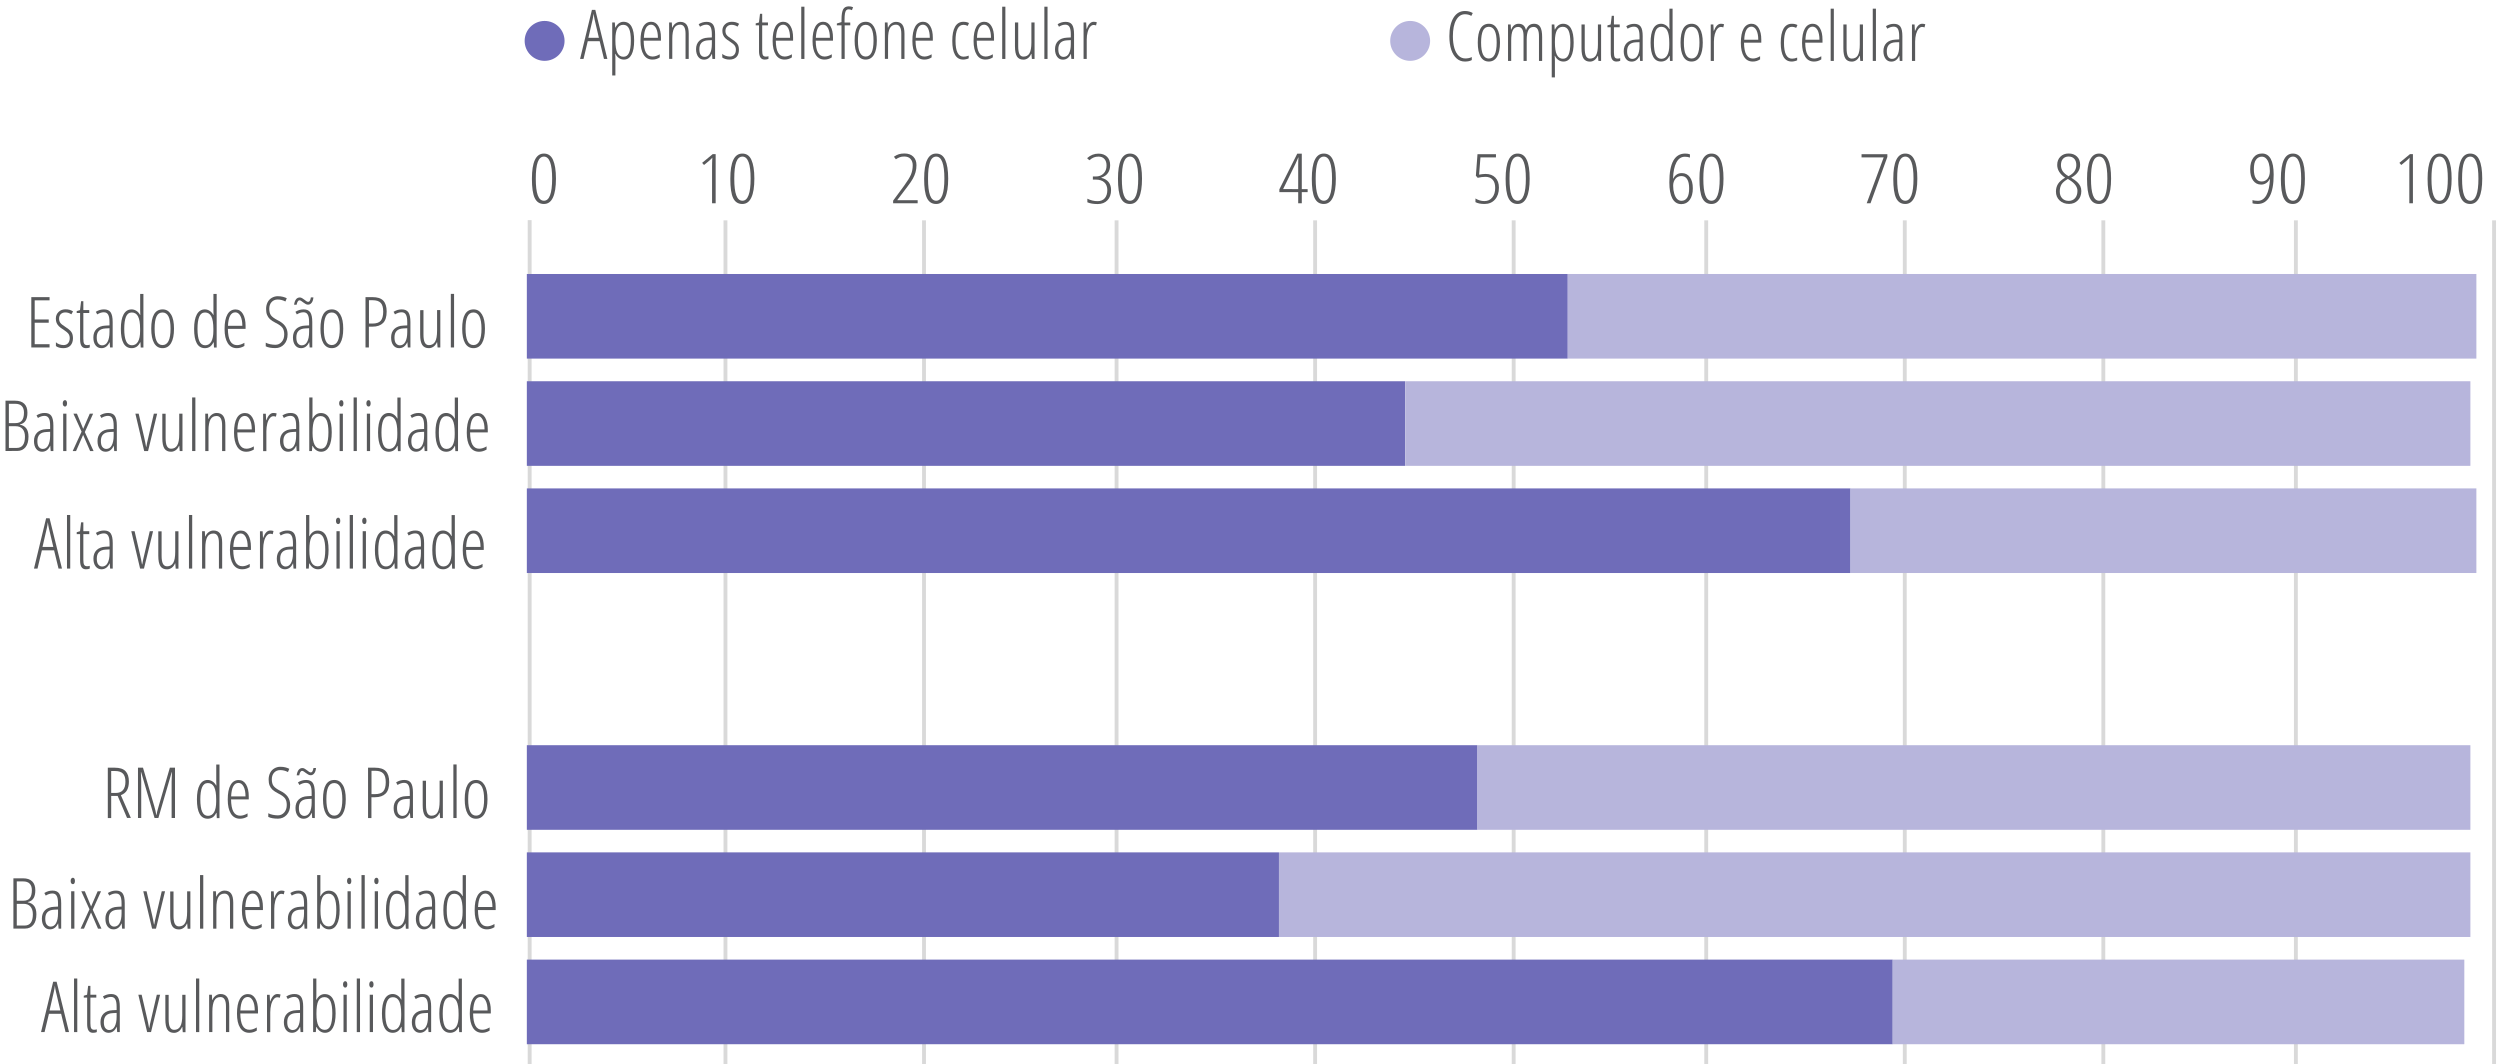 <?xml version="1.0" encoding="UTF-8"?> <svg xmlns="http://www.w3.org/2000/svg" xmlns:xlink="http://www.w3.org/1999/xlink" version="1.1" id="Camada_1" x="0px" y="0px" viewBox="0 0 354.57 150.95" style="enable-background:new 0 0 354.57 150.95;" xml:space="preserve"> <style type="text/css"> .st0{fill:none;stroke:#D9D9D9;stroke-width:0.55;stroke-miterlimit:10;} .st1{fill:#6F6CB9;} .st2{fill:#B7B5DC;} .st3{enable-background:new ;} .st4{fill:#58595B;} </style> <g id="XMLID_188_"> <line id="XMLID_189_" class="st0" x1="75.12" y1="150.95" x2="75.12" y2="31.22"></line> </g> <path id="XMLID_250_" class="st0" d="M74.27,28.85"></path> <circle id="XMLID_338_" class="st1" cx="77.24" cy="5.8" r="2.83"></circle> <circle id="XMLID_339_" class="st2" cx="200" cy="5.8" r="2.83"></circle> <g id="XMLID_343_"> <g> <g class="st3"> <path class="st4" d="M9.3,146.38l-0.63-2.59H6.94l-0.62,2.59h-0.5l1.72-7.14h0.49l1.76,7.14H9.3z M8.56,143.31l-0.63-2.66 c-0.06-0.3-0.12-0.58-0.15-0.85c-0.03,0.28-0.07,0.57-0.14,0.85l-0.61,2.66H8.56z"></path> <path class="st4" d="M10.96,146.38H10.5v-7.6h0.46V146.38z"></path> <path class="st4" d="M13.35,146.05c0.14,0,0.27-0.02,0.38-0.06v0.39c-0.14,0.07-0.33,0.1-0.55,0.1c-0.55,0-0.82-0.41-0.82-1.23 v-3.76h-0.48v-0.27l0.47-0.14l0.15-1.26h0.32v1.26h0.84v0.41h-0.84v3.63c0,0.36,0.04,0.6,0.12,0.73S13.15,146.05,13.35,146.05z"></path> <path class="st4" d="M16.62,146.38l-0.06-0.74h-0.02c-0.25,0.56-0.64,0.84-1.15,0.84c-0.35,0-0.62-0.14-0.83-0.41 c-0.21-0.28-0.31-0.64-0.31-1.11c0-0.5,0.15-0.9,0.45-1.2c0.3-0.29,0.73-0.46,1.27-0.48l0.57-0.03v-0.44 c0-0.5-0.06-0.86-0.19-1.08c-0.12-0.23-0.33-0.34-0.62-0.34c-0.3,0-0.61,0.1-0.93,0.3l-0.2-0.37c0.37-0.23,0.75-0.34,1.16-0.34 c0.44,0,0.75,0.14,0.94,0.41c0.19,0.28,0.29,0.74,0.29,1.38v3.61H16.62z M15.49,146.09c0.33,0,0.59-0.16,0.77-0.49 c0.18-0.33,0.28-0.79,0.28-1.39v-0.55l-0.55,0.03c-0.43,0.02-0.74,0.14-0.95,0.35c-0.21,0.21-0.31,0.52-0.31,0.93 c0,0.38,0.07,0.67,0.21,0.84S15.26,146.09,15.49,146.09z"></path> </g> <g class="st3"> <path class="st4" d="M20.87,146.38l-1.25-5.3h0.47l0.79,3.41c0.09,0.39,0.18,0.82,0.26,1.29h0.04c0.02-0.17,0.06-0.36,0.1-0.57 s0.36-1.58,0.96-4.13h0.47l-1.29,5.3H20.87z"></path> </g> <g class="st3"> <path class="st4" d="M23.92,141.09v3.46c0,0.52,0.06,0.91,0.19,1.15s0.32,0.36,0.58,0.36c0.4,0,0.69-0.16,0.88-0.49 c0.19-0.32,0.28-0.85,0.28-1.57v-2.91h0.46v5.3h-0.39l-0.06-0.74h-0.04c-0.11,0.27-0.27,0.48-0.47,0.62 c-0.2,0.14-0.42,0.22-0.66,0.22c-0.43,0-0.74-0.15-0.94-0.45s-0.3-0.8-0.3-1.48v-3.46H23.92z"></path> </g> <g class="st3"> <path class="st4" d="M28.26,146.38H27.8v-7.6h0.46V146.38z"></path> </g> <g class="st3"> <path class="st4" d="M32.05,146.38v-3.65c0-0.88-0.26-1.32-0.78-1.32c-0.4,0-0.69,0.16-0.87,0.49s-0.28,0.85-0.28,1.57v2.91 h-0.46v-5.3h0.39l0.04,0.74h0.04c0.11-0.27,0.27-0.47,0.48-0.62s0.43-0.22,0.67-0.22c0.41,0,0.72,0.14,0.92,0.41 c0.21,0.28,0.31,0.72,0.31,1.33v3.66H32.05z"></path> </g> <g class="st3"> <path class="st4" d="M35.35,146.48c-0.56,0-0.99-0.24-1.29-0.71c-0.3-0.48-0.45-1.14-0.45-2c0-0.91,0.13-1.6,0.4-2.07 c0.27-0.48,0.66-0.71,1.16-0.71c0.44,0,0.79,0.21,1.04,0.63c0.25,0.42,0.38,0.98,0.38,1.69v0.43h-2.51 c0.01,0.77,0.12,1.35,0.33,1.73s0.53,0.58,0.96,0.58c0.33,0,0.68-0.11,1.05-0.33v0.45C36.08,146.38,35.73,146.48,35.35,146.48z M35.14,141.4c-0.64,0-0.99,0.64-1.05,1.91h2.04c0-0.58-0.09-1.05-0.27-1.39S35.45,141.4,35.14,141.4z"></path> </g> <g class="st3"> <path class="st4" d="M39.33,140.98c0.17,0,0.32,0.02,0.46,0.07l-0.11,0.46c-0.12-0.05-0.24-0.07-0.36-0.07 c-0.18,0-0.35,0.09-0.5,0.28c-0.15,0.18-0.28,0.44-0.36,0.77s-0.13,0.69-0.13,1.09v2.81h-0.46v-5.3h0.38l0.05,0.93h0.03 C38.57,141.33,38.91,140.98,39.33,140.98z"></path> </g> <g class="st3"> <path class="st4" d="M42.63,146.38l-0.06-0.74h-0.02c-0.25,0.56-0.64,0.84-1.15,0.84c-0.35,0-0.62-0.14-0.83-0.41 c-0.21-0.28-0.31-0.64-0.31-1.11c0-0.5,0.15-0.9,0.45-1.2c0.3-0.29,0.73-0.46,1.27-0.48l0.57-0.03v-0.44 c0-0.5-0.06-0.86-0.19-1.08c-0.12-0.23-0.33-0.34-0.62-0.34c-0.3,0-0.61,0.1-0.93,0.3l-0.2-0.37c0.37-0.23,0.75-0.34,1.16-0.34 c0.44,0,0.75,0.14,0.94,0.41c0.19,0.28,0.29,0.74,0.29,1.38v3.61H42.63z M41.5,146.09c0.33,0,0.59-0.16,0.77-0.49 c0.18-0.33,0.28-0.79,0.28-1.39v-0.55L42,143.68c-0.43,0.02-0.74,0.14-0.95,0.35c-0.21,0.21-0.31,0.52-0.31,0.93 c0,0.38,0.07,0.67,0.21,0.84S41.27,146.09,41.5,146.09z"></path> </g> <g class="st3"> <path class="st4" d="M46.05,140.99c1.04,0,1.55,0.91,1.55,2.73c0,0.9-0.13,1.58-0.39,2.05c-0.26,0.47-0.63,0.71-1.11,0.71 c-0.25,0-0.48-0.07-0.69-0.21s-0.38-0.35-0.52-0.62h-0.04l-0.06,0.73h-0.38v-7.6h0.46v2.36l-0.02,0.64h0.04 C45.17,141.26,45.56,140.99,46.05,140.99z M46.03,141.42c-0.41,0-0.7,0.18-0.88,0.54s-0.27,0.95-0.27,1.76v0.12 c0,1.48,0.39,2.22,1.18,2.22c0.36,0,0.63-0.19,0.8-0.57s0.27-0.97,0.27-1.77c0-0.76-0.09-1.34-0.26-1.72 S46.41,141.42,46.03,141.42z"></path> </g> <g class="st3"> <path class="st4" d="M48.65,139.62c0-0.15,0.03-0.26,0.09-0.34s0.14-0.12,0.23-0.12c0.09,0,0.16,0.04,0.21,0.12 s0.08,0.2,0.08,0.34c0,0.14-0.03,0.25-0.08,0.33c-0.05,0.08-0.12,0.12-0.21,0.12c-0.09,0-0.17-0.04-0.23-0.12 C48.68,139.87,48.65,139.76,48.65,139.62z M49.18,146.38h-0.46v-5.3h0.46V146.38z"></path> <path class="st4" d="M51.06,146.38H50.6v-7.6h0.46V146.38z"></path> </g> <g class="st3"> <path class="st4" d="M52.37,139.62c0-0.15,0.03-0.26,0.09-0.34s0.14-0.12,0.23-0.12c0.09,0,0.16,0.04,0.21,0.12 s0.08,0.2,0.08,0.34c0,0.14-0.03,0.25-0.08,0.33c-0.05,0.08-0.12,0.12-0.21,0.12c-0.09,0-0.17-0.04-0.23-0.12 C52.4,139.87,52.37,139.76,52.37,139.62z M52.9,146.38h-0.46v-5.3h0.46V146.38z"></path> </g> <g class="st3"> <path class="st4" d="M55.71,146.48c-1.03,0-1.54-0.91-1.54-2.74c0-0.9,0.13-1.58,0.39-2.05c0.26-0.47,0.64-0.71,1.14-0.71 c0.24,0,0.46,0.07,0.68,0.21s0.38,0.33,0.51,0.57h0.04l-0.02-0.59v-2.38h0.46v7.6h-0.38l-0.04-0.74H56.9 c-0.13,0.27-0.29,0.48-0.49,0.62C56.2,146.41,55.97,146.48,55.71,146.48z M55.74,146.08c0.37,0,0.66-0.17,0.86-0.51 c0.2-0.34,0.3-0.85,0.3-1.52v-0.3c0-0.8-0.1-1.39-0.29-1.76c-0.19-0.37-0.49-0.56-0.89-0.56c-0.38,0-0.65,0.2-0.82,0.6 c-0.17,0.4-0.25,0.98-0.25,1.73c0,0.76,0.09,1.34,0.26,1.73S55.36,146.08,55.74,146.08z"></path> </g> <g class="st3"> <path class="st4" d="M60.78,146.38l-0.06-0.74H60.7c-0.25,0.56-0.64,0.84-1.15,0.84c-0.35,0-0.62-0.14-0.83-0.41 c-0.21-0.28-0.31-0.64-0.31-1.11c0-0.5,0.15-0.9,0.45-1.2c0.3-0.29,0.73-0.46,1.27-0.48l0.57-0.03v-0.44 c0-0.5-0.06-0.86-0.19-1.08c-0.12-0.23-0.33-0.34-0.62-0.34c-0.3,0-0.61,0.1-0.93,0.3l-0.2-0.37c0.37-0.23,0.75-0.34,1.16-0.34 c0.44,0,0.75,0.14,0.94,0.41c0.19,0.28,0.29,0.74,0.29,1.38v3.61H60.78z M59.65,146.09c0.33,0,0.59-0.16,0.77-0.49 c0.18-0.33,0.28-0.79,0.28-1.39v-0.55l-0.55,0.03c-0.43,0.02-0.74,0.14-0.95,0.35c-0.21,0.21-0.31,0.52-0.31,0.93 c0,0.38,0.07,0.67,0.21,0.84S59.42,146.09,59.65,146.09z"></path> </g> <g class="st3"> <path class="st4" d="M63.85,146.48c-1.03,0-1.54-0.91-1.54-2.74c0-0.9,0.13-1.58,0.39-2.05c0.26-0.47,0.64-0.71,1.14-0.71 c0.24,0,0.46,0.07,0.68,0.21s0.38,0.33,0.51,0.57h0.04l-0.02-0.59v-2.38h0.46v7.6h-0.38l-0.04-0.74h-0.04 c-0.13,0.27-0.29,0.48-0.49,0.62C64.34,146.41,64.11,146.48,63.85,146.48z M63.88,146.08c0.37,0,0.66-0.17,0.86-0.51 c0.2-0.34,0.3-0.85,0.3-1.52v-0.3c0-0.8-0.1-1.39-0.29-1.76c-0.19-0.37-0.49-0.56-0.89-0.56c-0.38,0-0.65,0.2-0.82,0.6 c-0.17,0.4-0.25,0.98-0.25,1.73c0,0.76,0.09,1.34,0.26,1.73S63.5,146.08,63.88,146.08z"></path> </g> <g class="st3"> <path class="st4" d="M68.37,146.48c-0.56,0-0.99-0.24-1.29-0.71c-0.3-0.48-0.45-1.14-0.45-2c0-0.91,0.13-1.6,0.4-2.07 c0.27-0.48,0.66-0.71,1.16-0.71c0.44,0,0.79,0.21,1.04,0.63c0.25,0.42,0.38,0.98,0.38,1.69v0.43H67.1 c0.01,0.77,0.12,1.35,0.33,1.73s0.53,0.58,0.96,0.58c0.33,0,0.68-0.11,1.05-0.33v0.45C69.1,146.38,68.75,146.48,68.37,146.48z M68.16,141.4c-0.64,0-0.99,0.64-1.05,1.91h2.04c0-0.58-0.09-1.05-0.27-1.39S68.47,141.4,68.16,141.4z"></path> </g> </g> </g> <g id="XMLID_348_"> <g> <g class="st3"> <path class="st4" d="M1.9,124.57h1.37c0.56,0,0.99,0.14,1.29,0.43s0.45,0.71,0.45,1.27c0,0.97-0.35,1.52-1.06,1.66v0.04 c0.41,0.08,0.71,0.27,0.91,0.54c0.2,0.28,0.3,0.67,0.3,1.16c0,0.64-0.14,1.14-0.42,1.49s-0.68,0.54-1.19,0.54H1.9V124.57z M2.38,127.75h0.9c0.45,0,0.76-0.12,0.95-0.37c0.19-0.25,0.29-0.62,0.29-1.12c0-0.4-0.1-0.71-0.31-0.93s-0.52-0.32-0.94-0.32 H2.38V127.75z M2.38,128.19v3.08h1.1c0.79,0,1.18-0.53,1.18-1.6c0-0.48-0.12-0.84-0.35-1.1c-0.23-0.26-0.56-0.38-0.97-0.38H2.38z "></path> <path class="st4" d="M8.31,131.71l-0.06-0.74H8.23c-0.25,0.56-0.64,0.84-1.15,0.84c-0.35,0-0.62-0.14-0.83-0.41 c-0.21-0.28-0.31-0.64-0.31-1.11c0-0.5,0.15-0.9,0.45-1.2c0.3-0.29,0.73-0.46,1.27-0.48l0.57-0.03v-0.44 c0-0.5-0.06-0.86-0.19-1.08c-0.12-0.23-0.33-0.34-0.62-0.34c-0.3,0-0.61,0.1-0.93,0.3l-0.2-0.37c0.37-0.23,0.75-0.34,1.16-0.34 c0.44,0,0.75,0.14,0.94,0.41c0.19,0.28,0.29,0.74,0.29,1.38v3.61H8.31z M7.18,131.42c0.33,0,0.59-0.16,0.77-0.49 c0.18-0.33,0.28-0.79,0.28-1.39v-0.55l-0.55,0.03c-0.43,0.02-0.74,0.14-0.95,0.35c-0.21,0.21-0.31,0.52-0.31,0.93 c0,0.38,0.07,0.67,0.21,0.84S6.95,131.42,7.18,131.42z"></path> <path class="st4" d="M10.02,124.95c0-0.15,0.03-0.26,0.09-0.34s0.14-0.12,0.23-0.12c0.09,0,0.16,0.04,0.21,0.12 s0.08,0.2,0.08,0.34c0,0.14-0.03,0.25-0.08,0.33c-0.05,0.08-0.12,0.12-0.21,0.12c-0.09,0-0.17-0.04-0.23-0.12 C10.05,125.2,10.02,125.08,10.02,124.95z M10.55,131.71h-0.46v-5.3h0.46V131.71z"></path> <path class="st4" d="M12.69,128.96l-1.16-2.55h0.5l0.89,2.15l0.93-2.15h0.48l-1.18,2.61l1.24,2.69H13.9l-0.99-2.29l-1,2.29h-0.48 L12.69,128.96z"></path> <path class="st4" d="M17.32,131.71l-0.06-0.74h-0.02c-0.25,0.56-0.64,0.84-1.15,0.84c-0.35,0-0.62-0.14-0.83-0.41 c-0.21-0.28-0.31-0.64-0.31-1.11c0-0.5,0.15-0.9,0.45-1.2c0.3-0.29,0.73-0.46,1.27-0.48l0.57-0.03v-0.44 c0-0.5-0.06-0.86-0.19-1.08c-0.12-0.23-0.33-0.34-0.62-0.34c-0.3,0-0.61,0.1-0.93,0.3l-0.2-0.37c0.37-0.23,0.75-0.34,1.16-0.34 c0.44,0,0.75,0.14,0.94,0.41c0.19,0.28,0.29,0.74,0.29,1.38v3.61H17.32z M16.19,131.42c0.33,0,0.59-0.16,0.77-0.49 c0.18-0.33,0.28-0.79,0.28-1.39v-0.55l-0.55,0.03c-0.43,0.02-0.74,0.14-0.95,0.35c-0.21,0.21-0.31,0.52-0.31,0.93 c0,0.38,0.07,0.67,0.21,0.84S15.95,131.42,16.19,131.42z"></path> </g> <g class="st3"> <path class="st4" d="M21.57,131.71l-1.25-5.3h0.47l0.79,3.41c0.09,0.39,0.18,0.82,0.26,1.29h0.04c0.02-0.17,0.06-0.36,0.1-0.57 s0.36-1.58,0.96-4.13h0.47l-1.29,5.3H21.57z"></path> </g> <g class="st3"> <path class="st4" d="M24.61,126.42v3.46c0,0.52,0.06,0.91,0.19,1.15s0.32,0.36,0.58,0.36c0.4,0,0.69-0.16,0.88-0.49 c0.19-0.32,0.28-0.85,0.28-1.57v-2.91H27v5.3h-0.39l-0.06-0.74h-0.04c-0.11,0.27-0.27,0.48-0.47,0.62 c-0.2,0.14-0.42,0.22-0.66,0.22c-0.43,0-0.74-0.15-0.94-0.45s-0.3-0.8-0.3-1.48v-3.46H24.61z"></path> </g> <g class="st3"> <path class="st4" d="M28.83,131.71h-0.46v-7.6h0.46V131.71z"></path> </g> <g class="st3"> <path class="st4" d="M32.62,131.71v-3.65c0-0.88-0.26-1.32-0.78-1.32c-0.4,0-0.69,0.16-0.87,0.49s-0.28,0.85-0.28,1.57v2.91 h-0.46v-5.3h0.39l0.04,0.74h0.04c0.11-0.27,0.27-0.47,0.48-0.62s0.43-0.22,0.67-0.22c0.41,0,0.72,0.14,0.92,0.41 c0.21,0.28,0.31,0.72,0.31,1.33v3.66H32.62z"></path> </g> <g class="st3"> <path class="st4" d="M36.05,131.81c-0.56,0-0.99-0.24-1.29-0.71c-0.3-0.48-0.45-1.14-0.45-2c0-0.91,0.13-1.6,0.4-2.07 c0.27-0.48,0.66-0.71,1.16-0.71c0.44,0,0.79,0.21,1.04,0.63c0.25,0.42,0.38,0.98,0.38,1.69v0.43h-2.51 c0.01,0.77,0.12,1.35,0.33,1.73s0.53,0.58,0.96,0.58c0.33,0,0.68-0.11,1.05-0.33v0.45C36.78,131.71,36.43,131.81,36.05,131.81z M35.84,126.73c-0.64,0-0.99,0.64-1.05,1.91h2.04c0-0.58-0.09-1.05-0.27-1.39S36.14,126.73,35.84,126.73z"></path> </g> <g class="st3"> <path class="st4" d="M39.9,126.31c0.17,0,0.32,0.02,0.46,0.07l-0.11,0.46c-0.12-0.05-0.24-0.07-0.36-0.07 c-0.18,0-0.35,0.09-0.5,0.28c-0.15,0.18-0.28,0.44-0.36,0.77s-0.13,0.69-0.13,1.09v2.81h-0.46v-5.3h0.38l0.05,0.93h0.03 C39.14,126.66,39.47,126.31,39.9,126.31z"></path> </g> <g class="st3"> <path class="st4" d="M43.2,131.71l-0.06-0.74h-0.02c-0.25,0.56-0.64,0.84-1.15,0.84c-0.35,0-0.62-0.14-0.83-0.41 c-0.21-0.28-0.31-0.64-0.31-1.11c0-0.5,0.15-0.9,0.45-1.2c0.3-0.29,0.73-0.46,1.27-0.48l0.57-0.03v-0.44 c0-0.5-0.06-0.86-0.19-1.08c-0.12-0.23-0.33-0.34-0.62-0.34c-0.3,0-0.61,0.1-0.93,0.3l-0.2-0.37c0.37-0.23,0.75-0.34,1.16-0.34 c0.44,0,0.75,0.14,0.94,0.41c0.19,0.28,0.29,0.74,0.29,1.38v3.61H43.2z M42.07,131.42c0.33,0,0.59-0.16,0.77-0.49 c0.18-0.33,0.28-0.79,0.28-1.39v-0.55l-0.55,0.03c-0.43,0.02-0.74,0.14-0.95,0.35c-0.21,0.21-0.31,0.52-0.31,0.93 c0,0.38,0.07,0.67,0.21,0.84S41.84,131.42,42.07,131.42z"></path> </g> <g class="st3"> <path class="st4" d="M46.62,126.32c1.04,0,1.55,0.91,1.55,2.73c0,0.9-0.13,1.58-0.39,2.05c-0.26,0.47-0.63,0.71-1.11,0.71 c-0.25,0-0.48-0.07-0.69-0.21s-0.38-0.35-0.52-0.62h-0.04l-0.06,0.73h-0.38v-7.6h0.46v2.36l-0.02,0.64h0.04 C45.74,126.59,46.13,126.32,46.62,126.32z M46.6,126.75c-0.41,0-0.7,0.18-0.88,0.54s-0.27,0.95-0.27,1.76v0.12 c0,1.48,0.39,2.22,1.18,2.22c0.36,0,0.63-0.19,0.8-0.57s0.27-0.97,0.27-1.77c0-0.76-0.09-1.34-0.26-1.72 S46.98,126.75,46.6,126.75z"></path> </g> <g class="st3"> <path class="st4" d="M49.22,124.95c0-0.15,0.03-0.26,0.09-0.34s0.14-0.12,0.23-0.12c0.09,0,0.16,0.04,0.21,0.12 s0.08,0.2,0.08,0.34c0,0.14-0.03,0.25-0.08,0.33c-0.05,0.08-0.12,0.12-0.21,0.12c-0.09,0-0.17-0.04-0.23-0.12 C49.25,125.2,49.22,125.08,49.22,124.95z M49.75,131.71h-0.46v-5.3h0.46V131.71z"></path> </g> <g class="st3"> <path class="st4" d="M51.73,131.71h-0.46v-7.6h0.46V131.71z"></path> <path class="st4" d="M53.08,124.95c0-0.15,0.03-0.26,0.09-0.34s0.14-0.12,0.23-0.12c0.09,0,0.16,0.04,0.21,0.12 s0.08,0.2,0.08,0.34c0,0.14-0.03,0.25-0.08,0.33c-0.05,0.08-0.12,0.12-0.21,0.12c-0.09,0-0.17-0.04-0.23-0.12 C53.11,125.2,53.08,125.08,53.08,124.95z M53.61,131.71h-0.46v-5.3h0.46V131.71z"></path> </g> <g class="st3"> <path class="st4" d="M56.28,131.81c-1.03,0-1.54-0.91-1.54-2.74c0-0.9,0.13-1.58,0.39-2.05c0.26-0.47,0.64-0.71,1.14-0.71 c0.24,0,0.46,0.07,0.68,0.21s0.38,0.33,0.51,0.57h0.04l-0.02-0.59v-2.38h0.46v7.6h-0.38l-0.04-0.74h-0.04 c-0.13,0.27-0.29,0.48-0.49,0.62C56.77,131.74,56.54,131.81,56.28,131.81z M56.31,131.41c0.37,0,0.66-0.17,0.86-0.51 c0.2-0.34,0.3-0.85,0.3-1.52v-0.3c0-0.8-0.1-1.39-0.29-1.76c-0.19-0.37-0.49-0.56-0.89-0.56c-0.38,0-0.65,0.2-0.82,0.6 c-0.17,0.4-0.25,0.98-0.25,1.73c0,0.76,0.09,1.34,0.26,1.73S55.93,131.41,56.31,131.41z"></path> </g> <g class="st3"> <path class="st4" d="M61.35,131.71l-0.06-0.74h-0.02c-0.25,0.56-0.64,0.84-1.15,0.84c-0.35,0-0.62-0.14-0.83-0.41 c-0.21-0.28-0.31-0.64-0.31-1.11c0-0.5,0.15-0.9,0.45-1.2c0.3-0.29,0.73-0.46,1.27-0.48l0.57-0.03v-0.44 c0-0.5-0.06-0.86-0.19-1.08c-0.12-0.23-0.33-0.34-0.62-0.34c-0.3,0-0.61,0.1-0.93,0.3l-0.2-0.37c0.37-0.23,0.75-0.34,1.16-0.34 c0.44,0,0.75,0.14,0.94,0.41c0.19,0.28,0.29,0.74,0.29,1.38v3.61H61.35z M60.22,131.42c0.33,0,0.59-0.16,0.77-0.49 c0.18-0.33,0.28-0.79,0.28-1.39v-0.55l-0.55,0.03c-0.43,0.02-0.74,0.14-0.95,0.35c-0.21,0.21-0.31,0.52-0.31,0.93 c0,0.38,0.07,0.67,0.21,0.84S59.99,131.42,60.22,131.42z"></path> </g> <g class="st3"> <path class="st4" d="M64.42,131.81c-1.03,0-1.54-0.91-1.54-2.74c0-0.9,0.13-1.58,0.39-2.05c0.26-0.47,0.64-0.71,1.14-0.71 c0.24,0,0.46,0.07,0.68,0.21s0.38,0.33,0.51,0.57h0.04l-0.02-0.59v-2.38h0.46v7.6h-0.38l-0.04-0.74h-0.04 c-0.13,0.27-0.29,0.48-0.49,0.62C64.91,131.74,64.68,131.81,64.42,131.81z M64.45,131.41c0.37,0,0.66-0.17,0.86-0.51 c0.2-0.34,0.3-0.85,0.3-1.52v-0.3c0-0.8-0.1-1.39-0.29-1.76c-0.19-0.37-0.49-0.56-0.89-0.56c-0.38,0-0.65,0.2-0.82,0.6 c-0.17,0.4-0.25,0.98-0.25,1.73c0,0.76,0.09,1.34,0.26,1.73S64.07,131.41,64.45,131.41z"></path> </g> <g class="st3"> <path class="st4" d="M69.06,131.81c-0.56,0-0.99-0.24-1.29-0.71c-0.3-0.48-0.45-1.14-0.45-2c0-0.91,0.13-1.6,0.4-2.07 c0.27-0.48,0.66-0.71,1.16-0.71c0.44,0,0.79,0.21,1.04,0.63c0.25,0.42,0.38,0.98,0.38,1.69v0.43h-2.51 c0.01,0.77,0.12,1.35,0.33,1.73s0.53,0.58,0.96,0.58c0.33,0,0.68-0.11,1.05-0.33v0.45C69.79,131.71,69.44,131.81,69.06,131.81z M68.85,126.73c-0.64,0-0.99,0.64-1.05,1.91h2.04c0-0.58-0.09-1.05-0.27-1.39S69.15,126.73,68.85,126.73z"></path> </g> </g> </g> <g id="XMLID_353_"> <g> <g class="st3"> <path class="st4" d="M15.77,112.9v3.12h-0.48v-7.14h0.98c0.7,0,1.21,0.16,1.53,0.49s0.48,0.82,0.48,1.47 c0,0.5-0.09,0.9-0.26,1.22s-0.47,0.56-0.88,0.72l1.42,3.23h-0.54l-1.33-3.12H15.77z M15.77,112.46h0.67c0.43,0,0.77-0.13,1-0.4 s0.35-0.66,0.35-1.19c0-0.54-0.12-0.92-0.36-1.16s-0.62-0.36-1.13-0.36h-0.53V112.46z"></path> </g> <g class="st3"> <path class="st4" d="M21.92,116.02l-1.9-6.5h-0.04c0.03,0.68,0.05,1.12,0.05,1.3v5.2h-0.46v-7.14h0.71l1.6,5.46 c0.14,0.48,0.24,0.89,0.28,1.23h0.04c0.03-0.24,0.13-0.65,0.3-1.22l1.59-5.47h0.73v7.14h-0.48v-5.16c0-0.2,0.02-0.64,0.05-1.33 h-0.04l-1.89,6.49H21.92z"></path> </g> <g class="st3"> <path class="st4" d="M29.47,116.12c-1.03,0-1.54-0.91-1.54-2.74c0-0.9,0.13-1.58,0.39-2.05c0.26-0.47,0.64-0.71,1.14-0.71 c0.24,0,0.46,0.07,0.68,0.21s0.38,0.33,0.51,0.57h0.04l-0.02-0.59v-2.38h0.46v7.6h-0.38l-0.04-0.74h-0.04 c-0.13,0.27-0.29,0.48-0.49,0.62C29.97,116.04,29.73,116.12,29.47,116.12z M29.5,115.71c0.37,0,0.66-0.17,0.86-0.51 c0.2-0.34,0.3-0.85,0.3-1.52v-0.3c0-0.8-0.1-1.39-0.29-1.76c-0.19-0.37-0.49-0.56-0.89-0.56c-0.38,0-0.65,0.2-0.82,0.6 c-0.17,0.4-0.25,0.98-0.25,1.73c0,0.76,0.09,1.34,0.26,1.73S29.12,115.71,29.5,115.71z"></path> <path class="st4" d="M34.04,116.12c-0.56,0-0.99-0.24-1.29-0.71c-0.3-0.48-0.45-1.14-0.45-2c0-0.91,0.13-1.6,0.4-2.07 c0.27-0.48,0.66-0.71,1.16-0.71c0.44,0,0.79,0.21,1.04,0.63c0.25,0.42,0.38,0.98,0.38,1.69v0.43h-2.51 c0.01,0.77,0.12,1.35,0.33,1.73s0.53,0.58,0.96,0.58c0.33,0,0.68-0.11,1.05-0.33v0.45C34.78,116.01,34.42,116.12,34.04,116.12z M33.83,111.04c-0.64,0-0.99,0.64-1.05,1.91h2.04c0-0.58-0.09-1.05-0.27-1.39S34.14,111.04,33.83,111.04z"></path> </g> <g class="st3"> <path class="st4" d="M41.15,114.15c0,0.59-0.16,1.06-0.49,1.42c-0.33,0.36-0.74,0.54-1.24,0.54c-0.57,0-1.03-0.08-1.37-0.25 v-0.52c0.17,0.09,0.38,0.17,0.63,0.22s0.5,0.08,0.74,0.08c0.36,0,0.66-0.14,0.9-0.42s0.35-0.63,0.35-1.05 c0-0.39-0.08-0.71-0.25-0.94s-0.48-0.46-0.95-0.69c-0.37-0.19-0.64-0.37-0.83-0.54c-0.18-0.17-0.32-0.38-0.41-0.61 s-0.13-0.51-0.13-0.83c0-0.35,0.07-0.66,0.21-0.94s0.34-0.49,0.6-0.64c0.26-0.15,0.54-0.23,0.84-0.23c0.28,0,0.53,0.03,0.75,0.09 s0.4,0.13,0.53,0.2l-0.19,0.46c-0.36-0.19-0.73-0.28-1.1-0.28c-0.35,0-0.64,0.12-0.86,0.36c-0.22,0.24-0.33,0.56-0.33,0.95 c0,0.4,0.08,0.71,0.24,0.93s0.47,0.45,0.94,0.69c0.48,0.23,0.83,0.51,1.06,0.82C41.04,113.32,41.15,113.7,41.15,114.15z"></path> </g> <g class="st3"> <path class="st4" d="M44.28,116.02l-0.06-0.74H44.2c-0.25,0.56-0.64,0.84-1.15,0.84c-0.35,0-0.62-0.14-0.83-0.41 c-0.21-0.28-0.31-0.64-0.31-1.11c0-0.5,0.15-0.9,0.45-1.2c0.3-0.29,0.73-0.46,1.27-0.48l0.57-0.03v-0.44 c0-0.5-0.06-0.86-0.19-1.08c-0.12-0.23-0.33-0.34-0.62-0.34c-0.3,0-0.61,0.1-0.93,0.3l-0.2-0.37c0.37-0.23,0.75-0.34,1.16-0.34 c0.44,0,0.75,0.14,0.94,0.41c0.19,0.28,0.29,0.74,0.29,1.38v3.61H44.28z M44.05,109.95c-0.11,0-0.23-0.03-0.34-0.1 s-0.22-0.14-0.32-0.21c-0.1-0.08-0.2-0.15-0.29-0.21s-0.17-0.1-0.25-0.1c-0.1,0-0.19,0.06-0.26,0.18s-0.12,0.27-0.15,0.45h-0.36 c0.04-0.32,0.13-0.57,0.26-0.75s0.32-0.28,0.55-0.28c0.11,0,0.22,0.03,0.33,0.1s0.21,0.14,0.31,0.21 c0.1,0.08,0.19,0.15,0.28,0.21s0.17,0.1,0.26,0.1c0.11,0,0.2-0.06,0.26-0.18s0.1-0.27,0.13-0.45h0.36 c-0.03,0.33-0.11,0.58-0.25,0.76S44.27,109.95,44.05,109.95z M43.15,115.72c0.33,0,0.59-0.16,0.77-0.49 c0.18-0.33,0.28-0.79,0.28-1.39v-0.55l-0.55,0.03c-0.43,0.02-0.74,0.14-0.95,0.35c-0.21,0.21-0.31,0.52-0.31,0.93 c0,0.38,0.07,0.67,0.21,0.84S42.92,115.72,43.15,115.72z"></path> </g> <g class="st3"> <path class="st4" d="M49.04,113.36c0,0.89-0.14,1.58-0.42,2.05c-0.28,0.47-0.68,0.71-1.21,0.71c-0.52,0-0.91-0.24-1.19-0.71 c-0.27-0.47-0.41-1.16-0.41-2.05c0-1.83,0.54-2.74,1.62-2.74c0.51,0,0.9,0.24,1.19,0.72S49.04,112.49,49.04,113.36z M46.29,113.36c0,0.76,0.09,1.34,0.27,1.73s0.47,0.59,0.85,0.59c0.76,0,1.14-0.77,1.14-2.32c0-1.53-0.38-2.3-1.14-2.3 c-0.4,0-0.68,0.19-0.86,0.58S46.29,112.59,46.29,113.36z"></path> </g> <g class="st3"> <path class="st4" d="M55.2,110.93c0,0.74-0.17,1.28-0.51,1.62s-0.84,0.52-1.5,0.52h-0.51v2.95h-0.48v-7.14h0.98 c0.7,0,1.21,0.16,1.53,0.49S55.2,110.22,55.2,110.93z M52.69,112.63h0.48c0.56,0,0.96-0.13,1.19-0.4s0.35-0.7,0.35-1.3 c0-0.58-0.12-0.99-0.36-1.24c-0.24-0.25-0.62-0.37-1.13-0.37h-0.53V112.63z"></path> </g> <g class="st3"> <path class="st4" d="M58.2,116.02l-0.06-0.74h-0.02c-0.25,0.56-0.64,0.84-1.15,0.84c-0.35,0-0.62-0.14-0.83-0.41 c-0.21-0.28-0.31-0.64-0.31-1.11c0-0.5,0.15-0.9,0.45-1.2c0.3-0.29,0.73-0.46,1.27-0.48l0.57-0.03v-0.44 c0-0.5-0.06-0.86-0.19-1.08c-0.12-0.23-0.33-0.34-0.62-0.34c-0.3,0-0.61,0.1-0.93,0.3l-0.2-0.37c0.37-0.23,0.75-0.34,1.16-0.34 c0.44,0,0.75,0.14,0.94,0.41c0.19,0.28,0.29,0.74,0.29,1.38v3.61H58.2z M57.07,115.72c0.33,0,0.59-0.16,0.77-0.49 c0.18-0.33,0.28-0.79,0.28-1.39v-0.55l-0.55,0.03c-0.43,0.02-0.74,0.14-0.95,0.35c-0.21,0.21-0.31,0.52-0.31,0.93 c0,0.38,0.07,0.67,0.21,0.84S56.84,115.72,57.07,115.72z"></path> </g> <g class="st3"> <path class="st4" d="M60.42,110.72v3.46c0,0.52,0.06,0.91,0.19,1.15s0.32,0.36,0.58,0.36c0.4,0,0.69-0.16,0.88-0.49 c0.19-0.32,0.28-0.85,0.28-1.57v-2.91h0.46v5.3h-0.39l-0.06-0.74h-0.04c-0.11,0.27-0.27,0.48-0.47,0.62 c-0.2,0.14-0.42,0.22-0.66,0.22c-0.43,0-0.74-0.15-0.94-0.45s-0.3-0.8-0.3-1.48v-3.46H60.42z"></path> </g> <g class="st3"> <path class="st4" d="M64.76,116.02H64.3v-7.6h0.46V116.02z"></path> </g> <g class="st3"> <path class="st4" d="M69.14,113.36c0,0.89-0.14,1.58-0.42,2.05c-0.28,0.47-0.68,0.71-1.21,0.71c-0.52,0-0.91-0.24-1.19-0.71 c-0.27-0.47-0.41-1.16-0.41-2.05c0-1.83,0.54-2.74,1.62-2.74c0.51,0,0.9,0.24,1.19,0.72S69.14,112.49,69.14,113.36z M66.4,113.36 c0,0.76,0.09,1.34,0.27,1.73s0.47,0.59,0.85,0.59c0.76,0,1.14-0.77,1.14-2.32c0-1.53-0.38-2.3-1.14-2.3 c-0.4,0-0.68,0.19-0.86,0.58S66.4,112.59,66.4,113.36z"></path> </g> </g> </g> <g id="XMLID_358_"> <g> <g class="st3"> <path class="st4" d="M8.3,80.64l-0.63-2.59H5.94l-0.62,2.59h-0.5l1.72-7.14h0.49l1.76,7.14H8.3z M7.56,77.57l-0.63-2.66 c-0.06-0.3-0.12-0.58-0.15-0.85c-0.03,0.28-0.07,0.57-0.14,0.85l-0.61,2.66H7.56z"></path> <path class="st4" d="M9.96,80.64H9.5v-7.6h0.46V80.64z"></path> <path class="st4" d="M12.35,80.31c0.14,0,0.27-0.02,0.38-0.06v0.39c-0.14,0.07-0.33,0.1-0.55,0.1c-0.55,0-0.82-0.41-0.82-1.23 v-3.76h-0.48v-0.27l0.47-0.14l0.15-1.26h0.32v1.26h0.84v0.41h-0.84v3.63c0,0.36,0.04,0.6,0.12,0.73S12.15,80.31,12.35,80.31z"></path> <path class="st4" d="M15.62,80.64l-0.06-0.74h-0.02c-0.25,0.56-0.64,0.84-1.15,0.84c-0.35,0-0.62-0.14-0.83-0.41 c-0.21-0.28-0.31-0.64-0.31-1.11c0-0.5,0.15-0.9,0.45-1.2c0.3-0.29,0.73-0.46,1.27-0.48l0.57-0.03v-0.44 c0-0.5-0.06-0.86-0.19-1.08c-0.12-0.23-0.33-0.34-0.62-0.34c-0.3,0-0.61,0.1-0.93,0.3l-0.2-0.37c0.37-0.23,0.75-0.34,1.16-0.34 c0.44,0,0.75,0.14,0.94,0.41c0.19,0.28,0.29,0.74,0.29,1.38v3.61H15.62z M14.49,80.35c0.33,0,0.59-0.16,0.77-0.49 c0.18-0.33,0.28-0.79,0.28-1.39v-0.55l-0.55,0.03c-0.43,0.02-0.74,0.14-0.95,0.35c-0.21,0.21-0.31,0.52-0.31,0.93 c0,0.38,0.07,0.67,0.21,0.84S14.26,80.35,14.49,80.35z"></path> </g> <g class="st3"> <path class="st4" d="M19.87,80.64l-1.25-5.3h0.47l0.79,3.41c0.09,0.39,0.18,0.82,0.26,1.29h0.04c0.02-0.17,0.06-0.36,0.1-0.57 s0.36-1.58,0.96-4.13h0.47l-1.29,5.3H19.87z"></path> </g> <g class="st3"> <path class="st4" d="M22.92,75.35v3.46c0,0.52,0.06,0.91,0.19,1.15s0.32,0.36,0.58,0.36c0.4,0,0.69-0.16,0.88-0.49 c0.19-0.32,0.28-0.85,0.28-1.57v-2.91h0.46v5.3h-0.39l-0.06-0.74h-0.04c-0.11,0.27-0.27,0.48-0.47,0.62 c-0.2,0.14-0.42,0.22-0.66,0.22c-0.43,0-0.74-0.15-0.94-0.45s-0.3-0.8-0.3-1.48v-3.46H22.92z"></path> </g> <g class="st3"> <path class="st4" d="M27.26,80.64H26.8v-7.6h0.46V80.64z"></path> </g> <g class="st3"> <path class="st4" d="M31.05,80.64v-3.65c0-0.88-0.26-1.32-0.78-1.32c-0.4,0-0.69,0.16-0.87,0.49s-0.28,0.85-0.28,1.57v2.91h-0.46 v-5.3h0.39l0.04,0.74h0.04c0.11-0.27,0.27-0.47,0.48-0.62s0.43-0.22,0.67-0.22c0.41,0,0.72,0.14,0.92,0.41 c0.21,0.28,0.31,0.72,0.31,1.33v3.66H31.05z"></path> </g> <g class="st3"> <path class="st4" d="M34.35,80.74c-0.56,0-0.99-0.24-1.29-0.71c-0.3-0.48-0.45-1.14-0.45-2c0-0.91,0.13-1.6,0.4-2.07 c0.27-0.48,0.66-0.71,1.16-0.71c0.44,0,0.79,0.21,1.04,0.63c0.25,0.42,0.38,0.98,0.38,1.69v0.43h-2.51 c0.01,0.77,0.12,1.35,0.33,1.73s0.53,0.58,0.96,0.58c0.33,0,0.68-0.11,1.05-0.33v0.45C35.08,80.64,34.73,80.74,34.35,80.74z M34.14,75.66c-0.64,0-0.99,0.64-1.05,1.91h2.04c0-0.58-0.09-1.05-0.27-1.39S34.44,75.66,34.14,75.66z"></path> </g> <g class="st3"> <path class="st4" d="M38.33,75.24c0.17,0,0.32,0.02,0.46,0.07l-0.11,0.46c-0.12-0.05-0.24-0.07-0.36-0.07 c-0.18,0-0.35,0.09-0.5,0.28c-0.15,0.18-0.28,0.44-0.36,0.77s-0.13,0.69-0.13,1.09v2.81h-0.46v-5.3h0.38l0.05,0.93h0.03 C37.57,75.59,37.9,75.24,38.33,75.24z"></path> </g> <g class="st3"> <path class="st4" d="M41.63,80.64l-0.06-0.74h-0.02c-0.25,0.56-0.64,0.84-1.15,0.84c-0.35,0-0.62-0.14-0.83-0.41 c-0.21-0.28-0.31-0.64-0.31-1.11c0-0.5,0.15-0.9,0.45-1.2c0.3-0.29,0.73-0.46,1.27-0.48l0.57-0.03v-0.44 c0-0.5-0.06-0.86-0.19-1.08c-0.12-0.23-0.33-0.34-0.62-0.34c-0.3,0-0.61,0.1-0.93,0.3l-0.2-0.37c0.37-0.23,0.75-0.34,1.16-0.34 c0.44,0,0.75,0.14,0.94,0.41c0.19,0.28,0.29,0.74,0.29,1.38v3.61H41.63z M40.5,80.35c0.33,0,0.59-0.16,0.77-0.49 c0.18-0.33,0.28-0.79,0.28-1.39v-0.55L41,77.94c-0.43,0.02-0.74,0.14-0.95,0.35c-0.21,0.21-0.31,0.52-0.31,0.93 c0,0.38,0.07,0.67,0.21,0.84S40.27,80.35,40.5,80.35z"></path> </g> <g class="st3"> <path class="st4" d="M45.05,75.25c1.04,0,1.55,0.91,1.55,2.73c0,0.9-0.13,1.58-0.39,2.05c-0.26,0.47-0.63,0.71-1.11,0.71 c-0.25,0-0.48-0.07-0.69-0.21s-0.38-0.35-0.52-0.62h-0.04l-0.06,0.73h-0.38v-7.6h0.46v2.36l-0.02,0.64h0.04 C44.17,75.52,44.56,75.25,45.05,75.25z M45.03,75.68c-0.41,0-0.7,0.18-0.88,0.54s-0.27,0.95-0.27,1.76v0.12 c0,1.48,0.39,2.22,1.18,2.22c0.36,0,0.63-0.19,0.8-0.57s0.27-0.97,0.27-1.77c0-0.76-0.09-1.34-0.26-1.72S45.41,75.68,45.03,75.68 z"></path> </g> <g class="st3"> <path class="st4" d="M47.65,73.88c0-0.15,0.03-0.26,0.09-0.34s0.14-0.12,0.23-0.12c0.09,0,0.16,0.04,0.21,0.12 s0.08,0.2,0.08,0.34c0,0.14-0.03,0.25-0.08,0.33c-0.05,0.08-0.12,0.12-0.21,0.12c-0.09,0-0.17-0.04-0.23-0.12 C47.68,74.13,47.65,74.02,47.65,73.88z M48.18,80.64h-0.46v-5.3h0.46V80.64z"></path> <path class="st4" d="M50.06,80.64H49.6v-7.6h0.46V80.64z"></path> </g> <g class="st3"> <path class="st4" d="M51.37,73.88c0-0.15,0.03-0.26,0.09-0.34s0.14-0.12,0.23-0.12c0.09,0,0.16,0.04,0.21,0.12 s0.08,0.2,0.08,0.34c0,0.14-0.03,0.25-0.08,0.33c-0.05,0.08-0.12,0.12-0.21,0.12c-0.09,0-0.17-0.04-0.23-0.12 C51.4,74.13,51.37,74.02,51.37,73.88z M51.9,80.64h-0.46v-5.3h0.46V80.64z"></path> </g> <g class="st3"> <path class="st4" d="M54.71,80.74c-1.03,0-1.54-0.91-1.54-2.74c0-0.9,0.13-1.58,0.39-2.05c0.26-0.47,0.64-0.71,1.14-0.71 c0.24,0,0.46,0.07,0.68,0.21s0.38,0.33,0.51,0.57h0.04l-0.02-0.59v-2.38h0.46v7.6h-0.38l-0.04-0.74H55.9 c-0.13,0.27-0.29,0.48-0.49,0.62C55.2,80.67,54.97,80.74,54.71,80.74z M54.74,80.34c0.37,0,0.66-0.17,0.86-0.51 c0.2-0.34,0.3-0.85,0.3-1.52V78c0-0.8-0.1-1.39-0.29-1.76c-0.19-0.37-0.49-0.56-0.89-0.56c-0.38,0-0.65,0.2-0.82,0.6 c-0.17,0.4-0.25,0.98-0.25,1.73c0,0.76,0.09,1.34,0.26,1.73S54.36,80.34,54.74,80.34z"></path> </g> <g class="st3"> <path class="st4" d="M59.78,80.64l-0.06-0.74H59.7c-0.25,0.56-0.64,0.84-1.15,0.84c-0.35,0-0.62-0.14-0.83-0.41 c-0.21-0.28-0.31-0.64-0.31-1.11c0-0.5,0.15-0.9,0.45-1.2c0.3-0.29,0.73-0.46,1.27-0.48l0.57-0.03v-0.44 c0-0.5-0.06-0.86-0.19-1.08c-0.12-0.23-0.33-0.34-0.62-0.34c-0.3,0-0.61,0.1-0.93,0.3l-0.2-0.37c0.37-0.23,0.75-0.34,1.16-0.34 c0.44,0,0.75,0.14,0.94,0.41c0.19,0.28,0.29,0.74,0.29,1.38v3.61H59.78z M58.65,80.35c0.33,0,0.59-0.16,0.77-0.49 c0.18-0.33,0.28-0.79,0.28-1.39v-0.55l-0.55,0.03c-0.43,0.02-0.74,0.14-0.95,0.35c-0.21,0.21-0.31,0.52-0.31,0.93 c0,0.38,0.07,0.67,0.21,0.84S58.42,80.35,58.65,80.35z"></path> </g> <g class="st3"> <path class="st4" d="M62.85,80.74c-1.03,0-1.54-0.91-1.54-2.74c0-0.9,0.13-1.58,0.39-2.05c0.26-0.47,0.64-0.71,1.14-0.71 c0.24,0,0.46,0.07,0.68,0.21s0.38,0.33,0.51,0.57h0.04l-0.02-0.59v-2.38h0.46v7.6h-0.38l-0.04-0.74h-0.04 c-0.13,0.27-0.29,0.48-0.49,0.62C63.34,80.67,63.11,80.74,62.85,80.74z M62.88,80.34c0.37,0,0.66-0.17,0.86-0.51 c0.2-0.34,0.3-0.85,0.3-1.52V78c0-0.8-0.1-1.39-0.29-1.76c-0.19-0.37-0.49-0.56-0.89-0.56c-0.38,0-0.65,0.2-0.82,0.6 c-0.17,0.4-0.25,0.98-0.25,1.73c0,0.76,0.09,1.34,0.26,1.73S62.5,80.34,62.88,80.34z"></path> </g> <g class="st3"> <path class="st4" d="M67.37,80.74c-0.56,0-0.99-0.24-1.29-0.71c-0.3-0.48-0.45-1.14-0.45-2c0-0.91,0.13-1.6,0.4-2.07 c0.27-0.48,0.66-0.71,1.16-0.71c0.44,0,0.79,0.21,1.04,0.63c0.25,0.42,0.38,0.98,0.38,1.69v0.43H66.1 c0.01,0.77,0.12,1.35,0.33,1.73s0.53,0.58,0.96,0.58c0.33,0,0.68-0.11,1.05-0.33v0.45C68.1,80.64,67.75,80.74,67.37,80.74z M67.16,75.66c-0.64,0-0.99,0.64-1.05,1.91h2.04c0-0.58-0.09-1.05-0.27-1.39S67.46,75.66,67.16,75.66z"></path> </g> </g> </g> <g id="XMLID_363_"> <g> <g class="st3"> <path class="st4" d="M0.78,56.83h1.37c0.56,0,0.99,0.14,1.29,0.43s0.45,0.71,0.45,1.27c0,0.97-0.35,1.52-1.06,1.66v0.04 c0.41,0.08,0.71,0.27,0.91,0.54c0.2,0.28,0.3,0.67,0.3,1.16c0,0.64-0.14,1.14-0.42,1.49s-0.68,0.54-1.19,0.54H0.78V56.83z M1.26,60.01h0.9c0.45,0,0.76-0.12,0.95-0.37C3.3,59.4,3.4,59.02,3.4,58.52c0-0.4-0.1-0.71-0.31-0.93s-0.52-0.32-0.94-0.32H1.26 V60.01z M1.26,60.45v3.08h1.1c0.79,0,1.18-0.53,1.18-1.6c0-0.48-0.12-0.84-0.35-1.1c-0.23-0.26-0.56-0.38-0.97-0.38H1.26z"></path> <path class="st4" d="M7.19,63.97l-0.06-0.74H7.11c-0.25,0.56-0.64,0.84-1.15,0.84c-0.35,0-0.62-0.14-0.83-0.41 c-0.21-0.28-0.31-0.64-0.31-1.11c0-0.5,0.15-0.9,0.45-1.2c0.3-0.29,0.73-0.46,1.27-0.48l0.57-0.03V60.4 c0-0.5-0.06-0.86-0.19-1.08C6.8,59.1,6.6,58.98,6.31,58.98c-0.3,0-0.61,0.1-0.93,0.3l-0.2-0.37c0.37-0.23,0.75-0.34,1.16-0.34 c0.44,0,0.75,0.14,0.94,0.41c0.19,0.28,0.29,0.74,0.29,1.38v3.61H7.19z M6.06,63.67c0.33,0,0.59-0.16,0.77-0.49 c0.18-0.33,0.28-0.79,0.28-1.39v-0.55l-0.55,0.03c-0.43,0.02-0.74,0.14-0.95,0.35C5.4,61.84,5.3,62.15,5.3,62.56 c0,0.38,0.07,0.67,0.21,0.84S5.83,63.67,6.06,63.67z"></path> <path class="st4" d="M8.9,57.21c0-0.15,0.03-0.26,0.09-0.34s0.14-0.12,0.23-0.12c0.09,0,0.16,0.04,0.21,0.12s0.08,0.2,0.08,0.34 c0,0.14-0.03,0.25-0.08,0.33c-0.05,0.08-0.12,0.12-0.21,0.12c-0.09,0-0.17-0.04-0.23-0.12C8.93,57.46,8.9,57.34,8.9,57.21z M9.43,63.97H8.96v-5.3h0.46V63.97z"></path> <path class="st4" d="M11.57,61.22l-1.16-2.55h0.5l0.89,2.15l0.93-2.15h0.48l-1.18,2.61l1.24,2.69h-0.49l-0.99-2.29l-1,2.29h-0.48 L11.57,61.22z"></path> <path class="st4" d="M16.2,63.97l-0.06-0.74h-0.02c-0.25,0.56-0.64,0.84-1.15,0.84c-0.35,0-0.62-0.14-0.83-0.41 c-0.21-0.28-0.31-0.64-0.31-1.11c0-0.5,0.15-0.9,0.45-1.2c0.3-0.29,0.73-0.46,1.27-0.48l0.57-0.03V60.4 c0-0.5-0.06-0.86-0.19-1.08c-0.12-0.23-0.33-0.34-0.62-0.34c-0.3,0-0.61,0.1-0.93,0.3l-0.2-0.37c0.37-0.23,0.75-0.34,1.16-0.34 c0.44,0,0.75,0.14,0.94,0.41c0.19,0.28,0.29,0.74,0.29,1.38v3.61H16.2z M15.07,63.67c0.33,0,0.59-0.16,0.77-0.49 c0.18-0.33,0.28-0.79,0.28-1.39v-0.55l-0.55,0.03c-0.43,0.02-0.74,0.14-0.95,0.35c-0.21,0.21-0.31,0.52-0.31,0.93 c0,0.38,0.07,0.67,0.21,0.84S14.83,63.67,15.07,63.67z"></path> </g> <g class="st3"> <path class="st4" d="M20.45,63.97l-1.25-5.3h0.47l0.79,3.41c0.09,0.39,0.18,0.82,0.26,1.29h0.04c0.02-0.17,0.06-0.36,0.1-0.57 s0.36-1.58,0.96-4.13h0.47L21,63.97H20.45z"></path> </g> <g class="st3"> <path class="st4" d="M23.49,58.67v3.46c0,0.52,0.06,0.91,0.19,1.15s0.32,0.36,0.58,0.36c0.4,0,0.69-0.16,0.88-0.49 c0.19-0.32,0.28-0.85,0.28-1.57v-2.91h0.46v5.3h-0.39l-0.06-0.74h-0.04c-0.11,0.27-0.27,0.48-0.47,0.62 c-0.2,0.14-0.42,0.22-0.66,0.22c-0.43,0-0.74-0.15-0.94-0.45s-0.3-0.8-0.3-1.48v-3.46H23.49z"></path> </g> <g class="st3"> <path class="st4" d="M27.71,63.97h-0.46v-7.6h0.46V63.97z"></path> </g> <g class="st3"> <path class="st4" d="M31.5,63.97v-3.65c0-0.88-0.26-1.32-0.78-1.32c-0.4,0-0.69,0.16-0.87,0.49s-0.28,0.85-0.28,1.57v2.91h-0.46 v-5.3h0.39l0.04,0.74h0.04c0.11-0.27,0.27-0.47,0.48-0.62s0.43-0.22,0.67-0.22c0.41,0,0.72,0.14,0.92,0.41 c0.21,0.28,0.31,0.72,0.31,1.33v3.66H31.5z"></path> </g> <g class="st3"> <path class="st4" d="M34.93,64.07c-0.56,0-0.99-0.24-1.29-0.71c-0.3-0.48-0.45-1.14-0.45-2c0-0.91,0.13-1.6,0.4-2.07 c0.27-0.48,0.66-0.71,1.16-0.71c0.44,0,0.79,0.21,1.04,0.63c0.25,0.42,0.38,0.98,0.38,1.69v0.43h-2.51 c0.01,0.77,0.12,1.35,0.33,1.73s0.53,0.58,0.96,0.58c0.33,0,0.68-0.11,1.05-0.33v0.45C35.66,63.96,35.31,64.07,34.93,64.07z M34.72,58.99c-0.64,0-0.99,0.64-1.05,1.91h2.04c0-0.58-0.09-1.05-0.27-1.39S35.02,58.99,34.72,58.99z"></path> </g> <g class="st3"> <path class="st4" d="M38.78,58.57c0.17,0,0.32,0.02,0.46,0.07l-0.11,0.46c-0.12-0.05-0.24-0.07-0.36-0.07 c-0.18,0-0.35,0.09-0.5,0.28c-0.15,0.18-0.28,0.44-0.36,0.77s-0.13,0.69-0.13,1.09v2.81h-0.46v-5.3h0.38l0.05,0.93h0.03 C38.02,58.92,38.35,58.57,38.78,58.57z"></path> </g> <g class="st3"> <path class="st4" d="M42.08,63.97l-0.06-0.74H42c-0.25,0.56-0.64,0.84-1.15,0.84c-0.35,0-0.62-0.14-0.83-0.41 c-0.21-0.28-0.31-0.64-0.31-1.11c0-0.5,0.15-0.9,0.45-1.2c0.3-0.29,0.73-0.46,1.27-0.48L42,60.84V60.4c0-0.5-0.06-0.86-0.19-1.08 c-0.12-0.23-0.33-0.34-0.62-0.34c-0.3,0-0.61,0.1-0.93,0.3l-0.2-0.37c0.37-0.23,0.75-0.34,1.16-0.34c0.44,0,0.75,0.14,0.94,0.41 c0.19,0.28,0.29,0.74,0.29,1.38v3.61H42.08z M40.95,63.67c0.33,0,0.59-0.16,0.77-0.49c0.18-0.33,0.28-0.79,0.28-1.39v-0.55 l-0.55,0.03c-0.43,0.02-0.74,0.14-0.95,0.35c-0.21,0.21-0.31,0.52-0.31,0.93c0,0.38,0.07,0.67,0.21,0.84S40.72,63.67,40.95,63.67 z"></path> </g> <g class="st3"> <path class="st4" d="M45.5,58.58c1.04,0,1.55,0.91,1.55,2.73c0,0.9-0.13,1.58-0.39,2.05c-0.26,0.47-0.63,0.71-1.11,0.71 c-0.25,0-0.48-0.07-0.69-0.21s-0.38-0.35-0.52-0.62H44.3l-0.06,0.73h-0.38v-7.6h0.46v2.36l-0.02,0.64h0.04 C44.62,58.85,45.01,58.58,45.5,58.58z M45.48,59.01c-0.41,0-0.7,0.18-0.88,0.54s-0.27,0.95-0.27,1.76v0.12 c0,1.48,0.39,2.22,1.18,2.22c0.36,0,0.63-0.19,0.8-0.57s0.27-0.97,0.27-1.77c0-0.76-0.09-1.34-0.26-1.72S45.86,59.01,45.48,59.01 z"></path> </g> <g class="st3"> <path class="st4" d="M48.1,57.21c0-0.15,0.03-0.26,0.09-0.34s0.14-0.12,0.23-0.12c0.09,0,0.16,0.04,0.21,0.12s0.08,0.2,0.08,0.34 c0,0.14-0.03,0.25-0.08,0.33c-0.05,0.08-0.12,0.12-0.21,0.12c-0.09,0-0.17-0.04-0.23-0.12C48.13,57.46,48.1,57.34,48.1,57.21z M48.63,63.97h-0.46v-5.3h0.46V63.97z"></path> </g> <g class="st3"> <path class="st4" d="M50.61,63.97h-0.46v-7.6h0.46V63.97z"></path> <path class="st4" d="M51.96,57.21c0-0.15,0.03-0.26,0.09-0.34s0.14-0.12,0.23-0.12c0.09,0,0.16,0.04,0.21,0.12 s0.08,0.2,0.08,0.34c0,0.14-0.03,0.25-0.08,0.33c-0.05,0.08-0.12,0.12-0.21,0.12c-0.09,0-0.17-0.04-0.23-0.12 C51.99,57.46,51.96,57.34,51.96,57.21z M52.49,63.97h-0.46v-5.3h0.46V63.97z"></path> </g> <g class="st3"> <path class="st4" d="M55.16,64.07c-1.03,0-1.54-0.91-1.54-2.74c0-0.9,0.13-1.58,0.39-2.05c0.26-0.47,0.64-0.71,1.14-0.71 c0.24,0,0.46,0.07,0.68,0.21s0.38,0.33,0.51,0.57h0.04l-0.02-0.59v-2.38h0.46v7.6h-0.38l-0.04-0.74h-0.04 c-0.13,0.27-0.29,0.48-0.49,0.62C55.65,64,55.42,64.07,55.16,64.07z M55.19,63.67c0.37,0,0.66-0.17,0.86-0.51 c0.2-0.34,0.3-0.85,0.3-1.52v-0.3c0-0.8-0.1-1.39-0.29-1.76c-0.19-0.37-0.49-0.56-0.89-0.56c-0.38,0-0.65,0.2-0.82,0.6 c-0.17,0.4-0.25,0.98-0.25,1.73c0,0.76,0.09,1.34,0.26,1.73S54.81,63.67,55.19,63.67z"></path> </g> <g class="st3"> <path class="st4" d="M60.23,63.97l-0.06-0.74h-0.02c-0.25,0.56-0.64,0.84-1.15,0.84c-0.35,0-0.62-0.14-0.83-0.41 c-0.21-0.28-0.31-0.64-0.31-1.11c0-0.5,0.15-0.9,0.45-1.2c0.3-0.29,0.73-0.46,1.27-0.48l0.57-0.03V60.4 c0-0.5-0.06-0.86-0.19-1.08c-0.12-0.23-0.33-0.34-0.62-0.34c-0.3,0-0.61,0.1-0.93,0.3l-0.2-0.37c0.37-0.23,0.75-0.34,1.16-0.34 c0.44,0,0.75,0.14,0.94,0.41c0.19,0.28,0.29,0.74,0.29,1.38v3.61H60.23z M59.1,63.67c0.33,0,0.59-0.16,0.77-0.49 c0.18-0.33,0.28-0.79,0.28-1.39v-0.55l-0.55,0.03c-0.43,0.02-0.74,0.14-0.95,0.35c-0.21,0.21-0.31,0.52-0.31,0.93 c0,0.38,0.07,0.67,0.21,0.84S58.87,63.67,59.1,63.67z"></path> </g> <g class="st3"> <path class="st4" d="M63.3,64.07c-1.03,0-1.54-0.91-1.54-2.74c0-0.9,0.13-1.58,0.39-2.05c0.26-0.47,0.64-0.71,1.14-0.71 c0.24,0,0.46,0.07,0.68,0.21s0.38,0.33,0.51,0.57h0.04l-0.02-0.59v-2.38h0.46v7.6h-0.38l-0.04-0.74h-0.04 c-0.13,0.27-0.29,0.48-0.49,0.62C63.79,64,63.56,64.07,63.3,64.07z M63.33,63.67c0.37,0,0.66-0.17,0.86-0.51 c0.2-0.34,0.3-0.85,0.3-1.52v-0.3c0-0.8-0.1-1.39-0.29-1.76c-0.19-0.37-0.49-0.56-0.89-0.56c-0.38,0-0.65,0.2-0.82,0.6 c-0.17,0.4-0.25,0.98-0.25,1.73c0,0.76,0.09,1.34,0.26,1.73S62.95,63.67,63.33,63.67z"></path> </g> <g class="st3"> <path class="st4" d="M67.94,64.07c-0.56,0-0.99-0.24-1.29-0.71c-0.3-0.48-0.45-1.14-0.45-2c0-0.91,0.13-1.6,0.4-2.07 c0.27-0.48,0.66-0.71,1.16-0.71c0.44,0,0.79,0.21,1.04,0.63c0.25,0.42,0.38,0.98,0.38,1.69v0.43h-2.51 c0.01,0.77,0.12,1.35,0.33,1.73s0.53,0.58,0.96,0.58c0.33,0,0.68-0.11,1.05-0.33v0.45C68.67,63.96,68.32,64.07,67.94,64.07z M67.73,58.99c-0.64,0-0.99,0.64-1.05,1.91h2.04c0-0.58-0.09-1.05-0.27-1.39S68.03,58.99,67.73,58.99z"></path> </g> </g> </g> <g id="XMLID_368_"> <g> <g class="st3"> <path class="st4" d="M7.03,49.28H4.44v-7.14h2.59v0.46H4.92v2.71h1.99v0.46H4.92v3.05h2.11V49.28z"></path> </g> <g class="st3"> <path class="st4" d="M10.35,47.95c0,0.45-0.12,0.79-0.35,1.05c-0.23,0.25-0.57,0.38-1.02,0.38c-0.24,0-0.45-0.03-0.63-0.09 s-0.32-0.13-0.42-0.21v-0.54c0.12,0.12,0.28,0.22,0.48,0.29c0.2,0.07,0.4,0.11,0.61,0.11c0.27,0,0.49-0.09,0.64-0.27 s0.23-0.42,0.23-0.72c0-0.23-0.06-0.43-0.17-0.59c-0.11-0.16-0.33-0.34-0.64-0.55c-0.36-0.23-0.61-0.41-0.74-0.55 S8.1,45.97,8.03,45.8s-0.11-0.37-0.11-0.61c0-0.38,0.13-0.7,0.39-0.95c0.26-0.25,0.58-0.37,0.98-0.37c0.43,0,0.78,0.1,1.07,0.3 l-0.24,0.41c-0.27-0.18-0.55-0.27-0.85-0.27c-0.27,0-0.49,0.08-0.65,0.24c-0.16,0.16-0.24,0.37-0.24,0.64 c0,0.23,0.06,0.43,0.17,0.59c0.11,0.16,0.35,0.35,0.7,0.57c0.35,0.23,0.59,0.42,0.72,0.55c0.13,0.14,0.23,0.29,0.29,0.46 C10.31,47.54,10.35,47.73,10.35,47.95z"></path> </g> <g class="st3"> <path class="st4" d="M12.35,48.95c0.14,0,0.27-0.02,0.38-0.06v0.39c-0.14,0.07-0.33,0.1-0.55,0.1c-0.55,0-0.82-0.41-0.82-1.23 v-3.76h-0.48v-0.27l0.47-0.14l0.15-1.26h0.32v1.26h0.84v0.41h-0.84v3.63c0,0.36,0.04,0.6,0.12,0.73S12.15,48.95,12.35,48.95z"></path> </g> <g class="st3"> <path class="st4" d="M15.61,49.28l-0.06-0.74h-0.02c-0.25,0.56-0.64,0.84-1.15,0.84c-0.35,0-0.62-0.14-0.83-0.41 c-0.21-0.28-0.31-0.64-0.31-1.11c0-0.5,0.15-0.9,0.45-1.2c0.3-0.29,0.73-0.46,1.27-0.48l0.57-0.03v-0.44 c0-0.5-0.06-0.86-0.19-1.08c-0.12-0.23-0.33-0.34-0.62-0.34c-0.3,0-0.61,0.1-0.93,0.3l-0.2-0.37c0.37-0.23,0.75-0.34,1.16-0.34 c0.44,0,0.75,0.14,0.94,0.41c0.19,0.28,0.29,0.74,0.29,1.38v3.61H15.61z M14.48,48.98c0.33,0,0.59-0.16,0.77-0.49 c0.18-0.33,0.28-0.79,0.28-1.39v-0.55l-0.55,0.03c-0.43,0.02-0.74,0.14-0.95,0.35c-0.21,0.21-0.31,0.52-0.31,0.93 c0,0.38,0.07,0.67,0.21,0.84S14.24,48.98,14.48,48.98z"></path> </g> <g class="st3"> <path class="st4" d="M18.68,49.38c-1.03,0-1.54-0.91-1.54-2.74c0-0.9,0.13-1.58,0.39-2.05c0.26-0.47,0.64-0.71,1.14-0.71 c0.24,0,0.46,0.07,0.68,0.21s0.38,0.33,0.51,0.57h0.04l-0.02-0.59v-2.38h0.46v7.6h-0.38l-0.04-0.74h-0.04 c-0.13,0.27-0.29,0.48-0.49,0.62C19.17,49.31,18.94,49.38,18.68,49.38z M18.71,48.97c0.37,0,0.66-0.17,0.86-0.51 c0.2-0.34,0.3-0.85,0.3-1.52v-0.3c0-0.8-0.1-1.39-0.29-1.76c-0.19-0.37-0.49-0.56-0.89-0.56c-0.38,0-0.65,0.2-0.82,0.6 c-0.17,0.4-0.25,0.98-0.25,1.73c0,0.76,0.09,1.34,0.26,1.73S18.33,48.97,18.71,48.97z"></path> </g> <g class="st3"> <path class="st4" d="M24.68,46.62c0,0.89-0.14,1.58-0.42,2.05c-0.28,0.47-0.68,0.71-1.21,0.71c-0.52,0-0.91-0.24-1.19-0.71 c-0.27-0.47-0.41-1.16-0.41-2.05c0-1.83,0.54-2.74,1.62-2.74c0.51,0,0.9,0.24,1.19,0.72S24.68,45.75,24.68,46.62z M21.93,46.62 c0,0.76,0.09,1.34,0.27,1.73s0.47,0.59,0.85,0.59c0.76,0,1.14-0.77,1.14-2.32c0-1.53-0.38-2.3-1.14-2.3 c-0.4,0-0.68,0.19-0.86,0.58S21.93,45.85,21.93,46.62z"></path> </g> <g class="st3"> <path class="st4" d="M29.07,49.38c-1.03,0-1.54-0.91-1.54-2.74c0-0.9,0.13-1.58,0.39-2.05c0.26-0.47,0.64-0.71,1.14-0.71 c0.24,0,0.46,0.07,0.68,0.21s0.38,0.33,0.51,0.57h0.04l-0.02-0.59v-2.38h0.46v7.6h-0.38l-0.04-0.74h-0.04 c-0.13,0.27-0.29,0.48-0.49,0.62C29.56,49.31,29.33,49.38,29.07,49.38z M29.1,48.97c0.37,0,0.66-0.17,0.86-0.51 c0.2-0.34,0.3-0.85,0.3-1.52v-0.3c0-0.8-0.1-1.39-0.29-1.76c-0.19-0.37-0.49-0.56-0.89-0.56c-0.38,0-0.65,0.2-0.82,0.6 c-0.17,0.4-0.25,0.98-0.25,1.73c0,0.76,0.09,1.34,0.26,1.73S28.72,48.97,29.1,48.97z"></path> </g> <g class="st3"> <path class="st4" d="M33.59,49.38c-0.56,0-0.99-0.24-1.29-0.71c-0.3-0.48-0.45-1.14-0.45-2c0-0.91,0.13-1.6,0.4-2.07 c0.27-0.48,0.66-0.71,1.16-0.71c0.44,0,0.79,0.21,1.04,0.63c0.25,0.42,0.38,0.98,0.38,1.69v0.43h-2.51 c0.01,0.77,0.12,1.35,0.33,1.73s0.53,0.58,0.96,0.58c0.33,0,0.68-0.11,1.05-0.33v0.45C34.32,49.27,33.96,49.38,33.59,49.38z M33.38,44.3c-0.64,0-0.99,0.64-1.05,1.91h2.04c0-0.58-0.09-1.05-0.27-1.39S33.68,44.3,33.38,44.3z"></path> </g> <g class="st3"> <path class="st4" d="M40.79,47.41c0,0.59-0.16,1.06-0.49,1.42c-0.33,0.36-0.74,0.54-1.24,0.54c-0.57,0-1.03-0.08-1.37-0.25v-0.52 c0.17,0.09,0.38,0.17,0.63,0.22s0.5,0.08,0.74,0.08c0.36,0,0.66-0.14,0.9-0.42s0.35-0.63,0.35-1.05c0-0.39-0.08-0.71-0.25-0.94 s-0.48-0.46-0.95-0.69c-0.37-0.19-0.64-0.37-0.83-0.54c-0.18-0.17-0.32-0.38-0.41-0.61s-0.13-0.51-0.13-0.83 c0-0.35,0.07-0.66,0.21-0.94s0.34-0.49,0.6-0.64c0.26-0.15,0.54-0.23,0.84-0.23c0.28,0,0.53,0.03,0.75,0.09s0.4,0.13,0.53,0.2 l-0.19,0.46c-0.36-0.19-0.73-0.28-1.1-0.28c-0.35,0-0.64,0.12-0.86,0.36c-0.22,0.24-0.33,0.56-0.33,0.95 c0,0.4,0.08,0.71,0.24,0.93s0.47,0.45,0.94,0.69c0.48,0.23,0.83,0.51,1.06,0.82C40.68,46.58,40.79,46.96,40.79,47.41z"></path> </g> <g class="st3"> <path class="st4" d="M43.92,49.28l-0.06-0.74h-0.02c-0.25,0.56-0.64,0.84-1.15,0.84c-0.35,0-0.62-0.14-0.83-0.41 c-0.21-0.28-0.31-0.64-0.31-1.11c0-0.5,0.15-0.9,0.45-1.2c0.3-0.29,0.73-0.46,1.27-0.48l0.57-0.03v-0.44 c0-0.5-0.06-0.86-0.19-1.08c-0.12-0.23-0.33-0.34-0.62-0.34c-0.3,0-0.61,0.1-0.93,0.3l-0.2-0.37c0.37-0.23,0.75-0.34,1.16-0.34 c0.44,0,0.75,0.14,0.94,0.41c0.19,0.28,0.29,0.74,0.29,1.38v3.61H43.92z M43.68,43.21c-0.11,0-0.23-0.03-0.34-0.1 s-0.22-0.14-0.32-0.21c-0.1-0.08-0.2-0.15-0.29-0.21s-0.17-0.1-0.25-0.1c-0.1,0-0.19,0.06-0.26,0.18s-0.12,0.27-0.15,0.45h-0.36 c0.04-0.32,0.13-0.57,0.26-0.75s0.32-0.28,0.55-0.28c0.11,0,0.22,0.03,0.33,0.1s0.21,0.14,0.31,0.21 c0.1,0.08,0.19,0.15,0.28,0.21s0.17,0.1,0.26,0.1c0.11,0,0.2-0.06,0.26-0.18s0.1-0.27,0.13-0.45h0.36 c-0.03,0.33-0.11,0.58-0.25,0.76S43.9,43.21,43.68,43.21z M42.79,48.98c0.33,0,0.59-0.16,0.77-0.49 c0.18-0.33,0.28-0.79,0.28-1.39v-0.55l-0.55,0.03c-0.43,0.02-0.74,0.14-0.95,0.35c-0.21,0.21-0.31,0.52-0.31,0.93 c0,0.38,0.07,0.67,0.21,0.84S42.55,48.98,42.79,48.98z"></path> </g> <g class="st3"> <path class="st4" d="M48.68,46.62c0,0.89-0.14,1.58-0.42,2.05c-0.28,0.47-0.68,0.71-1.21,0.71c-0.52,0-0.91-0.24-1.19-0.71 c-0.27-0.47-0.41-1.16-0.41-2.05c0-1.83,0.54-2.74,1.62-2.74c0.51,0,0.9,0.24,1.19,0.72S48.68,45.75,48.68,46.62z M45.93,46.62 c0,0.76,0.09,1.34,0.27,1.73s0.47,0.59,0.85,0.59c0.76,0,1.14-0.77,1.14-2.32c0-1.53-0.38-2.3-1.14-2.3 c-0.4,0-0.68,0.19-0.86,0.58S45.93,45.85,45.93,46.62z"></path> </g> <g class="st3"> <path class="st4" d="M54.84,44.19c0,0.74-0.17,1.28-0.51,1.62s-0.84,0.52-1.5,0.52h-0.51v2.95h-0.48v-7.14h0.98 c0.7,0,1.21,0.16,1.53,0.49S54.84,43.48,54.84,44.19z M52.33,45.89h0.48c0.56,0,0.96-0.13,1.19-0.4s0.35-0.7,0.35-1.3 c0-0.58-0.12-0.99-0.36-1.24c-0.24-0.25-0.62-0.37-1.13-0.37h-0.53V45.89z"></path> </g> <g class="st3"> <path class="st4" d="M57.84,49.28l-0.06-0.74h-0.02c-0.25,0.56-0.64,0.84-1.15,0.84c-0.35,0-0.62-0.14-0.83-0.41 c-0.21-0.28-0.31-0.64-0.31-1.11c0-0.5,0.15-0.9,0.45-1.2c0.3-0.29,0.73-0.46,1.27-0.48l0.57-0.03v-0.44 c0-0.5-0.06-0.86-0.19-1.08c-0.12-0.23-0.33-0.34-0.62-0.34c-0.3,0-0.61,0.1-0.93,0.3l-0.2-0.37c0.37-0.23,0.75-0.34,1.16-0.34 c0.44,0,0.75,0.14,0.94,0.41c0.19,0.28,0.29,0.74,0.29,1.38v3.61H57.84z M56.71,48.98c0.33,0,0.59-0.16,0.77-0.49 c0.18-0.33,0.28-0.79,0.28-1.39v-0.55l-0.55,0.03c-0.43,0.02-0.74,0.14-0.95,0.35c-0.21,0.21-0.31,0.52-0.31,0.93 c0,0.38,0.07,0.67,0.21,0.84S56.48,48.98,56.71,48.98z"></path> </g> <g class="st3"> <path class="st4" d="M60.06,43.98v3.46c0,0.52,0.06,0.91,0.19,1.15s0.32,0.36,0.58,0.36c0.4,0,0.69-0.16,0.88-0.49 c0.19-0.32,0.28-0.85,0.28-1.57v-2.91h0.46v5.3h-0.39L62,48.54h-0.04c-0.11,0.27-0.27,0.48-0.47,0.62 c-0.2,0.14-0.42,0.22-0.66,0.22c-0.43,0-0.74-0.15-0.94-0.45s-0.3-0.8-0.3-1.48v-3.46H60.06z"></path> </g> <g class="st3"> <path class="st4" d="M64.4,49.28h-0.46v-7.6h0.46V49.28z"></path> </g> <g class="st3"> <path class="st4" d="M68.78,46.62c0,0.89-0.14,1.58-0.42,2.05c-0.28,0.47-0.68,0.71-1.21,0.71c-0.52,0-0.91-0.24-1.19-0.71 c-0.27-0.47-0.41-1.16-0.41-2.05c0-1.83,0.54-2.74,1.62-2.74c0.51,0,0.9,0.24,1.19,0.72S68.78,45.75,68.78,46.62z M66.03,46.62 c0,0.76,0.09,1.34,0.27,1.73s0.47,0.59,0.85,0.59c0.76,0,1.14-0.77,1.14-2.32c0-1.53-0.38-2.3-1.14-2.3 c-0.4,0-0.68,0.19-0.86,0.58S66.03,45.85,66.03,46.62z"></path> </g> </g> </g> <g id="XMLID_210_"> <path id="XMLID_211_" class="st0" d="M353.73,31.25v119.7 M325.62,31.25v119.7 M298.31,31.25v119.7 M270.15,31.25v119.7 M241.99,31.25v119.7 M214.68,31.25v119.7 M186.52,31.25v119.7 M158.36,31.25v119.7 M131.05,31.25v119.7 M102.89,31.25v119.7"></path> </g> <rect id="XMLID_209_" x="74.72" y="38.86" class="st1" width="147.63" height="12"></rect> <rect id="XMLID_208_" x="74.72" y="54.07" class="st1" width="124.59" height="12"></rect> <rect id="XMLID_207_" x="74.72" y="69.27" class="st1" width="187.74" height="12"></rect> <rect id="XMLID_206_" x="74.72" y="105.69" class="st1" width="134.83" height="12"></rect> <rect id="XMLID_205_" x="74.72" y="120.89" class="st1" width="106.67" height="12"></rect> <rect id="XMLID_204_" x="74.72" y="136.1" class="st1" width="193.72" height="12"></rect> <rect id="XMLID_200_" x="222.36" y="38.86" class="st2" width="128.86" height="12"></rect> <rect id="XMLID_199_" x="199.32" y="54.07" class="st2" width="151.05" height="12"></rect> <rect id="XMLID_198_" x="262.47" y="69.27" class="st2" width="88.75" height="12"></rect> <rect id="XMLID_197_" x="209.56" y="105.69" class="st2" width="140.81" height="12"></rect> <rect id="XMLID_196_" x="181.4" y="120.89" class="st2" width="168.97" height="12"></rect> <rect id="XMLID_195_" x="268.44" y="136.1" class="st2" width="81.07" height="12"></rect> <g id="XMLID_101_"> <g> <g class="st3"> <path class="st4" d="M78.85,25.34c0,1.18-0.14,2.07-0.43,2.68c-0.28,0.61-0.71,0.91-1.28,0.91c-0.6,0-1.03-0.28-1.3-0.84 c-0.27-0.56-0.4-1.48-0.4-2.74c0-2.38,0.57-3.57,1.7-3.57c0.59,0,1.02,0.29,1.29,0.89S78.85,24.14,78.85,25.34z M75.99,25.34 c0,1.05,0.09,1.83,0.28,2.35c0.19,0.52,0.48,0.78,0.88,0.78c0.77,0,1.16-1.05,1.16-3.14c0-2.08-0.39-3.12-1.16-3.12 c-0.4,0-0.69,0.26-0.88,0.77S75.99,24.29,75.99,25.34z"></path> </g> </g> </g> <g id="XMLID_100_"> <g> <g class="st3"> <path class="st4" d="M101.5,28.83h-0.51v-5.12c0-0.42,0.01-0.86,0.04-1.35c-0.07,0.09-0.25,0.26-0.52,0.5l-0.66,0.54l-0.27-0.3 l1.5-1.24h0.42V28.83z"></path> <path class="st4" d="M106.99,25.34c0,1.18-0.14,2.07-0.43,2.68c-0.28,0.61-0.71,0.91-1.28,0.91c-0.6,0-1.03-0.28-1.3-0.84 c-0.27-0.56-0.4-1.48-0.4-2.74c0-2.38,0.57-3.57,1.7-3.57c0.59,0,1.02,0.29,1.29,0.89S106.99,24.14,106.99,25.34z M104.14,25.34 c0,1.05,0.09,1.83,0.28,2.35c0.19,0.52,0.48,0.78,0.88,0.78c0.77,0,1.16-1.05,1.16-3.14c0-2.08-0.39-3.12-1.16-3.12 c-0.4,0-0.69,0.26-0.88,0.77S104.14,24.29,104.14,25.34z"></path> </g> </g> </g> <g id="XMLID_99_"> <g> <g class="st3"> <path class="st4" d="M130.14,28.83h-3.47v-0.37l1.56-2.12c0.48-0.66,0.8-1.18,0.97-1.58c0.16-0.4,0.25-0.84,0.25-1.33 c0-0.37-0.11-0.67-0.32-0.9s-0.51-0.33-0.88-0.33c-0.24,0-0.46,0.03-0.64,0.1s-0.36,0.16-0.55,0.29l-0.28-0.36 c0.25-0.17,0.48-0.29,0.71-0.36s0.49-0.1,0.79-0.1c0.53,0,0.95,0.15,1.25,0.45c0.3,0.3,0.45,0.7,0.45,1.21 c0,0.35-0.04,0.68-0.13,0.99c-0.09,0.31-0.21,0.61-0.37,0.9c-0.16,0.3-0.42,0.68-0.78,1.15l-1.43,1.89v0.04h2.88V28.83z"></path> <path class="st4" d="M134.48,25.34c0,1.18-0.14,2.07-0.43,2.68c-0.28,0.61-0.71,0.91-1.28,0.91c-0.6,0-1.03-0.28-1.3-0.84 c-0.27-0.56-0.4-1.48-0.4-2.74c0-2.38,0.57-3.57,1.7-3.57c0.59,0,1.02,0.29,1.29,0.89S134.48,24.14,134.48,25.34z M131.62,25.34 c0,1.05,0.09,1.83,0.28,2.35c0.19,0.52,0.48,0.78,0.88,0.78c0.77,0,1.16-1.05,1.16-3.14c0-2.08-0.39-3.12-1.16-3.12 c-0.4,0-0.69,0.26-0.88,0.77S131.62,24.29,131.62,25.34z"></path> </g> </g> </g> <g id="XMLID_98_"> <g> <g class="st3"> <path class="st4" d="M157.45,23.42c0,0.44-0.1,0.8-0.31,1.11s-0.52,0.52-0.94,0.66v0.04c0.43,0.09,0.77,0.28,1.02,0.58 c0.24,0.3,0.36,0.68,0.36,1.15c0,0.6-0.17,1.08-0.51,1.44c-0.34,0.36-0.8,0.54-1.39,0.54c-0.59,0-1.08-0.08-1.46-0.25v-0.51 c0.45,0.23,0.93,0.35,1.46,0.35c0.43,0,0.77-0.14,1.01-0.42s0.36-0.67,0.36-1.15c0-0.46-0.14-0.83-0.42-1.09 c-0.28-0.26-0.69-0.4-1.24-0.4h-0.39v-0.44h0.42c0.45,0,0.82-0.14,1.1-0.43c0.28-0.28,0.42-0.66,0.42-1.12 c0-0.4-0.1-0.71-0.3-0.93c-0.2-0.23-0.48-0.34-0.84-0.34c-0.24,0-0.46,0.04-0.65,0.11c-0.19,0.07-0.41,0.21-0.65,0.41l-0.32-0.3 c0.26-0.23,0.52-0.39,0.78-0.49s0.54-0.15,0.84-0.15c0.51,0,0.91,0.15,1.22,0.45C157.3,22.53,157.45,22.92,157.45,23.42z"></path> <path class="st4" d="M161.97,25.34c0,1.18-0.14,2.07-0.43,2.68c-0.28,0.61-0.71,0.91-1.28,0.91c-0.6,0-1.03-0.28-1.3-0.84 c-0.27-0.56-0.4-1.48-0.4-2.74c0-2.38,0.57-3.57,1.7-3.57c0.59,0,1.02,0.29,1.29,0.89S161.97,24.14,161.97,25.34z M159.11,25.34 c0,1.05,0.09,1.83,0.28,2.35c0.19,0.52,0.48,0.78,0.88,0.78c0.77,0,1.16-1.05,1.16-3.14c0-2.08-0.39-3.12-1.16-3.12 c-0.4,0-0.69,0.26-0.88,0.77S159.11,24.29,159.11,25.34z"></path> </g> </g> </g> <g id="XMLID_97_"> <g> <g class="st3"> <path class="st4" d="M185.46,27.25h-0.83v1.58h-0.51v-1.58h-2.67v-0.4l2.54-5.06h0.64v5.03h0.83V27.25z M184.12,26.82v-3.36 c0-0.39,0.01-0.76,0.04-1.13h-0.03l-0.39,0.89l-1.76,3.6H184.12z"></path> <path class="st4" d="M189.46,25.34c0,1.18-0.14,2.07-0.43,2.68c-0.28,0.61-0.71,0.91-1.28,0.91c-0.6,0-1.03-0.28-1.3-0.84 c-0.27-0.56-0.4-1.48-0.4-2.74c0-2.38,0.57-3.57,1.7-3.57c0.59,0,1.02,0.29,1.29,0.89S189.46,24.14,189.46,25.34z M186.6,25.34 c0,1.05,0.09,1.83,0.28,2.35c0.19,0.52,0.48,0.78,0.88,0.78c0.77,0,1.16-1.05,1.16-3.14c0-2.08-0.39-3.12-1.16-3.12 c-0.4,0-0.69,0.26-0.88,0.77S186.6,24.29,186.6,25.34z"></path> </g> </g> </g> <g id="XMLID_96_"> <g> <g class="st3"> <path class="st4" d="M210.68,25.08c-0.36,0-0.73,0.05-1.1,0.14l-0.26-0.3l0.23-3.05h2.62v0.45h-2.2l-0.19,2.45 c0.32-0.06,0.62-0.1,0.92-0.1c0.58,0,1.04,0.17,1.38,0.52c0.34,0.35,0.51,0.82,0.51,1.43c0,0.7-0.19,1.26-0.56,1.68 s-0.87,0.63-1.48,0.63c-0.55,0-0.98-0.09-1.29-0.26v-0.52c0.39,0.24,0.81,0.37,1.27,0.37c0.47,0,0.84-0.17,1.12-0.52 c0.28-0.35,0.41-0.8,0.41-1.35c0-0.52-0.12-0.91-0.37-1.17C211.45,25.21,211.11,25.08,210.68,25.08z"></path> <path class="st4" d="M216.95,25.34c0,1.18-0.14,2.07-0.43,2.68c-0.29,0.61-0.71,0.91-1.28,0.91c-0.6,0-1.03-0.28-1.3-0.84 c-0.27-0.56-0.4-1.48-0.4-2.74c0-2.38,0.57-3.57,1.7-3.57c0.59,0,1.02,0.29,1.29,0.89C216.81,23.25,216.95,24.14,216.95,25.34z M214.09,25.34c0,1.05,0.09,1.83,0.28,2.35c0.19,0.52,0.48,0.78,0.88,0.78c0.77,0,1.16-1.05,1.16-3.14 c0-2.08-0.39-3.12-1.16-3.12c-0.4,0-0.69,0.26-0.88,0.77S214.09,24.29,214.09,25.34z"></path> </g> </g> </g> <g id="XMLID_95_"> <g> <g class="st3"> <path class="st4" d="M236.76,25.87c0-1.39,0.19-2.42,0.57-3.09s0.94-1,1.68-1c0.27,0,0.5,0.04,0.67,0.11v0.46 c-0.2-0.08-0.44-0.12-0.71-0.12c-0.51,0-0.91,0.26-1.2,0.79s-0.45,1.29-0.49,2.3h0.04c0.12-0.24,0.28-0.43,0.49-0.57 c0.21-0.14,0.45-0.2,0.72-0.2c0.48,0,0.86,0.19,1.14,0.58c0.28,0.38,0.42,0.91,0.42,1.58c0,0.7-0.15,1.24-0.44,1.64 c-0.29,0.4-0.69,0.6-1.19,0.6c-0.55,0-0.98-0.26-1.27-0.79C236.9,27.62,236.76,26.86,236.76,25.87z M238.48,28.48 c0.35,0,0.62-0.15,0.81-0.44s0.28-0.73,0.28-1.32c0-0.56-0.09-1-0.28-1.3c-0.18-0.3-0.46-0.45-0.82-0.45 c-0.35,0-0.64,0.13-0.85,0.39c-0.21,0.26-0.32,0.58-0.32,0.98c0,0.4,0.05,0.77,0.15,1.11s0.24,0.6,0.41,0.77 C238.03,28.39,238.24,28.48,238.48,28.48z"></path> <path class="st4" d="M244.44,25.34c0,1.18-0.14,2.07-0.43,2.68c-0.29,0.61-0.71,0.91-1.28,0.91c-0.6,0-1.03-0.28-1.3-0.84 c-0.27-0.56-0.4-1.48-0.4-2.74c0-2.38,0.57-3.57,1.7-3.57c0.59,0,1.02,0.29,1.29,0.89C244.3,23.25,244.44,24.14,244.44,25.34z M241.58,25.34c0,1.05,0.09,1.83,0.28,2.35c0.19,0.52,0.48,0.78,0.88,0.78c0.77,0,1.16-1.05,1.16-3.14 c0-2.08-0.39-3.12-1.16-3.12c-0.4,0-0.69,0.26-0.88,0.77S241.58,24.29,241.58,25.34z"></path> </g> </g> </g> <g id="XMLID_94_"> <g> <g class="st3"> <path class="st4" d="M264.75,28.83l2.41-6.51h-3.14v-0.45h3.66v0.39l-2.39,6.57H264.75z"></path> <path class="st4" d="M271.93,25.34c0,1.18-0.14,2.07-0.43,2.68c-0.29,0.61-0.71,0.91-1.28,0.91c-0.6,0-1.03-0.28-1.3-0.84 c-0.27-0.56-0.4-1.48-0.4-2.74c0-2.38,0.57-3.57,1.7-3.57c0.59,0,1.02,0.29,1.29,0.89C271.79,23.25,271.93,24.14,271.93,25.34z M269.07,25.34c0,1.05,0.09,1.83,0.28,2.35c0.19,0.52,0.48,0.78,0.88,0.78c0.77,0,1.16-1.05,1.16-3.14 c0-2.08-0.39-3.12-1.16-3.12c-0.4,0-0.69,0.26-0.88,0.77S269.07,24.29,269.07,25.34z"></path> </g> </g> </g> <g id="XMLID_93_"> <g> <g class="st3"> <path class="st4" d="M293.39,21.77c0.49,0,0.88,0.14,1.18,0.43c0.3,0.28,0.45,0.68,0.45,1.17c0,0.77-0.42,1.38-1.27,1.83 c0.38,0.23,0.66,0.43,0.85,0.61c0.19,0.18,0.33,0.37,0.44,0.58c0.1,0.21,0.15,0.45,0.15,0.71c0,0.53-0.16,0.97-0.49,1.31 s-0.74,0.51-1.25,0.51c-0.54,0-0.99-0.16-1.34-0.49c-0.35-0.33-0.52-0.75-0.52-1.27c0-0.4,0.1-0.76,0.29-1.07 c0.19-0.31,0.53-0.61,1.01-0.89c-0.75-0.51-1.12-1.12-1.12-1.81c0-0.48,0.15-0.87,0.45-1.17 C292.52,21.92,292.91,21.77,293.39,21.77z M292.13,27.17c0,0.4,0.12,0.72,0.35,0.96c0.23,0.24,0.54,0.36,0.92,0.36 c0.37,0,0.67-0.13,0.9-0.38c0.22-0.25,0.34-0.6,0.34-1.04c0-0.56-0.37-1.07-1.1-1.53l-0.26-0.16c-0.43,0.25-0.73,0.5-0.9,0.77 C292.21,26.43,292.13,26.77,292.13,27.17z M293.38,22.2c-0.33,0-0.59,0.11-0.79,0.32c-0.19,0.21-0.29,0.51-0.29,0.89 c0,0.33,0.08,0.61,0.24,0.86c0.16,0.24,0.44,0.49,0.84,0.72c0.38-0.21,0.67-0.44,0.84-0.7c0.17-0.26,0.26-0.55,0.26-0.88 c0-0.38-0.1-0.68-0.29-0.89C294,22.31,293.73,22.2,293.38,22.2z"></path> <path class="st4" d="M299.41,25.34c0,1.18-0.14,2.07-0.43,2.68c-0.29,0.61-0.71,0.91-1.28,0.91c-0.6,0-1.03-0.28-1.3-0.84 c-0.27-0.56-0.4-1.48-0.4-2.74c0-2.38,0.57-3.57,1.7-3.57c0.59,0,1.02,0.29,1.29,0.89C299.28,23.25,299.41,24.14,299.41,25.34z M296.56,25.34c0,1.05,0.09,1.83,0.28,2.35c0.19,0.52,0.48,0.78,0.88,0.78c0.77,0,1.16-1.05,1.16-3.14 c0-2.08-0.39-3.12-1.16-3.12c-0.4,0-0.69,0.26-0.88,0.77S296.56,24.29,296.56,25.34z"></path> </g> </g> </g> <g id="XMLID_91_"> <g> <g class="st3"> <path class="st4" d="M322.47,24.75c0,1.39-0.19,2.43-0.58,3.13c-0.39,0.7-0.95,1.05-1.7,1.05c-0.13,0-0.27-0.01-0.42-0.03 c-0.15-0.02-0.25-0.05-0.3-0.07v-0.46c0.19,0.08,0.45,0.11,0.76,0.11c0.51,0,0.92-0.27,1.21-0.8s0.46-1.29,0.5-2.28h-0.04 c-0.12,0.24-0.28,0.43-0.49,0.57c-0.21,0.14-0.45,0.21-0.72,0.21c-0.48,0-0.86-0.2-1.14-0.59c-0.28-0.39-0.41-0.92-0.41-1.58 c0-0.69,0.15-1.24,0.45-1.64c0.3-0.4,0.71-0.6,1.24-0.6c0.54,0,0.95,0.26,1.23,0.77C322.33,23.05,322.47,23.79,322.47,24.75z M320.79,22.22c-0.35,0-0.62,0.15-0.83,0.44s-0.3,0.74-0.3,1.33c0,0.57,0.09,1,0.28,1.3c0.18,0.3,0.46,0.45,0.82,0.45 c0.35,0,0.64-0.13,0.85-0.4s0.32-0.63,0.32-1.07c0-0.4-0.05-0.75-0.14-1.07c-0.09-0.32-0.23-0.56-0.39-0.72 C321.23,22.3,321.02,22.22,320.79,22.22z"></path> <path class="st4" d="M326.9,25.34c0,1.18-0.14,2.07-0.43,2.68c-0.29,0.61-0.71,0.91-1.28,0.91c-0.6,0-1.03-0.28-1.3-0.84 c-0.27-0.56-0.4-1.48-0.4-2.74c0-2.38,0.57-3.57,1.7-3.57c0.59,0,1.02,0.29,1.29,0.89C326.77,23.25,326.9,24.14,326.9,25.34z M324.05,25.34c0,1.05,0.09,1.83,0.28,2.35c0.19,0.52,0.48,0.78,0.88,0.78c0.77,0,1.16-1.05,1.16-3.14 c0-2.08-0.39-3.12-1.16-3.12c-0.4,0-0.69,0.26-0.88,0.77S324.05,24.29,324.05,25.34z"></path> </g> </g> </g> <g id="XMLID_90_"> <g> <g class="st3"> <path class="st4" d="M342.22,28.83h-0.51v-5.12c0-0.42,0.01-0.86,0.04-1.35c-0.07,0.09-0.25,0.26-0.52,0.5l-0.66,0.54l-0.27-0.3 l1.5-1.24h0.42V28.83z"></path> <path class="st4" d="M347.71,25.34c0,1.18-0.14,2.07-0.43,2.68c-0.29,0.61-0.71,0.91-1.28,0.91c-0.6,0-1.03-0.28-1.3-0.84 c-0.27-0.56-0.4-1.48-0.4-2.74c0-2.38,0.57-3.57,1.7-3.57c0.59,0,1.02,0.29,1.29,0.89C347.57,23.25,347.71,24.14,347.71,25.34z M344.85,25.34c0,1.05,0.09,1.83,0.28,2.35c0.19,0.52,0.48,0.78,0.88,0.78c0.77,0,1.16-1.05,1.16-3.14 c0-2.08-0.39-3.12-1.16-3.12c-0.4,0-0.69,0.26-0.88,0.77S344.85,24.29,344.85,25.34z"></path> <path class="st4" d="M352.05,25.34c0,1.18-0.14,2.07-0.43,2.68c-0.29,0.61-0.71,0.91-1.28,0.91c-0.6,0-1.03-0.28-1.3-0.84 c-0.27-0.56-0.4-1.48-0.4-2.74c0-2.38,0.57-3.57,1.7-3.57c0.59,0,1.02,0.29,1.29,0.89C351.91,23.25,352.05,24.14,352.05,25.34z M349.19,25.34c0,1.05,0.09,1.83,0.28,2.35c0.19,0.52,0.48,0.78,0.88,0.78c0.77,0,1.16-1.05,1.16-3.14 c0-2.08-0.39-3.12-1.16-3.12c-0.4,0-0.69,0.26-0.88,0.77S349.19,24.29,349.19,25.34z"></path> </g> </g> </g> <g id="XMLID_11_"> <g> <g class="st3"> <path class="st4" d="M85.66,8.36l-0.61-2.52h-1.69l-0.6,2.52h-0.49l1.68-6.96h0.48l1.71,6.96H85.66z M84.94,5.36l-0.61-2.59 c-0.06-0.29-0.11-0.57-0.15-0.83c-0.03,0.28-0.07,0.55-0.13,0.83l-0.6,2.59H84.94z"></path> <path class="st4" d="M88.49,8.45c-0.26,0-0.5-0.07-0.71-0.22s-0.38-0.34-0.49-0.59h-0.04l0.03,0.57v2.49h-0.45V3.19h0.37 l0.05,0.71h0.04c0.13-0.26,0.29-0.46,0.49-0.6s0.42-0.21,0.65-0.21c1.01,0,1.51,0.89,1.51,2.67c0,0.86-0.12,1.52-0.37,1.99 S88.96,8.45,88.49,8.45z M88.4,3.52c-0.38,0-0.66,0.17-0.84,0.5c-0.18,0.33-0.28,0.86-0.28,1.57v0.15c0,0.79,0.09,1.38,0.28,1.75 c0.19,0.37,0.47,0.56,0.86,0.56c0.36,0,0.62-0.18,0.79-0.55c0.17-0.37,0.26-0.94,0.26-1.73c0-0.75-0.08-1.31-0.24-1.68 C89.06,3.71,88.79,3.52,88.4,3.52z"></path> <path class="st4" d="M92.54,8.45c-0.55,0-0.97-0.23-1.26-0.7s-0.44-1.11-0.44-1.94c0-0.88,0.13-1.56,0.39-2.02 c0.26-0.46,0.64-0.7,1.13-0.7c0.43,0,0.77,0.2,1.01,0.61c0.25,0.41,0.37,0.96,0.37,1.65v0.42h-2.45 c0.01,0.75,0.11,1.32,0.32,1.69c0.21,0.37,0.52,0.56,0.94,0.56c0.32,0,0.66-0.11,1.02-0.32v0.44 C93.26,8.35,92.91,8.45,92.54,8.45z M92.34,3.5c-0.62,0-0.96,0.62-1.02,1.86h1.99c0-0.57-0.09-1.02-0.26-1.36 C92.87,3.67,92.63,3.5,92.34,3.5z"></path> <path class="st4" d="M97.23,8.36V4.79c0-0.86-0.25-1.29-0.76-1.29c-0.39,0-0.67,0.16-0.85,0.48c-0.18,0.32-0.27,0.83-0.27,1.53 v2.84H94.9V3.19h0.38l0.04,0.72h0.04c0.11-0.26,0.26-0.46,0.47-0.6c0.2-0.14,0.42-0.21,0.65-0.21c0.4,0,0.7,0.13,0.9,0.4 c0.2,0.27,0.3,0.7,0.3,1.29v3.57H97.23z"></path> <path class="st4" d="M101.04,8.36l-0.06-0.72h-0.02c-0.25,0.55-0.62,0.82-1.12,0.82c-0.34,0-0.61-0.13-0.81-0.4 c-0.2-0.27-0.31-0.63-0.31-1.08c0-0.49,0.15-0.88,0.44-1.17c0.3-0.29,0.71-0.44,1.24-0.47l0.56-0.03V4.88 c0-0.48-0.06-0.83-0.18-1.05c-0.12-0.22-0.32-0.33-0.6-0.33c-0.3,0-0.6,0.1-0.9,0.29l-0.19-0.36c0.36-0.22,0.73-0.33,1.13-0.33 c0.43,0,0.73,0.13,0.92,0.4c0.19,0.27,0.28,0.72,0.28,1.34v3.52H101.04z M99.94,8.07c0.32,0,0.58-0.16,0.75-0.48 c0.18-0.32,0.27-0.77,0.27-1.35V5.69l-0.54,0.03c-0.42,0.02-0.72,0.14-0.93,0.35c-0.2,0.21-0.3,0.51-0.3,0.91 c0,0.38,0.07,0.65,0.2,0.82C99.53,7.98,99.71,8.07,99.94,8.07z"></path> <path class="st4" d="M104.8,7.06c0,0.43-0.11,0.78-0.34,1.02s-0.56,0.37-0.99,0.37c-0.23,0-0.44-0.03-0.62-0.09 s-0.32-0.13-0.41-0.2V7.63c0.12,0.12,0.27,0.21,0.47,0.28c0.19,0.07,0.39,0.11,0.6,0.11c0.27,0,0.48-0.09,0.63-0.26 c0.15-0.17,0.23-0.41,0.23-0.7c0-0.23-0.05-0.42-0.16-0.58c-0.11-0.16-0.32-0.34-0.63-0.54c-0.35-0.22-0.59-0.4-0.72-0.53 c-0.13-0.13-0.23-0.28-0.3-0.45s-0.11-0.36-0.11-0.59c0-0.37,0.12-0.68,0.38-0.92c0.25-0.24,0.57-0.36,0.96-0.36 c0.42,0,0.76,0.1,1.04,0.29l-0.23,0.4c-0.26-0.17-0.54-0.26-0.83-0.26c-0.27,0-0.48,0.08-0.64,0.24s-0.24,0.36-0.24,0.62 c0,0.23,0.05,0.42,0.16,0.57s0.34,0.34,0.69,0.56c0.34,0.23,0.58,0.41,0.7,0.54s0.22,0.28,0.28,0.45 C104.77,6.66,104.8,6.85,104.8,7.06z"></path> <path class="st4" d="M108.62,8.03c0.14,0,0.26-0.02,0.37-0.06v0.38c-0.14,0.06-0.32,0.1-0.54,0.1c-0.53,0-0.8-0.4-0.8-1.2V3.59 h-0.47V3.32l0.46-0.13l0.15-1.23h0.31v1.23h0.82v0.4h-0.82v3.54c0,0.35,0.04,0.59,0.11,0.71S108.43,8.03,108.62,8.03z"></path> <path class="st4" d="M111.28,8.45c-0.55,0-0.97-0.23-1.26-0.7s-0.44-1.11-0.44-1.94c0-0.88,0.13-1.56,0.39-2.02 c0.26-0.46,0.64-0.7,1.13-0.7c0.43,0,0.77,0.2,1.01,0.61c0.25,0.41,0.37,0.96,0.37,1.65v0.42h-2.45 c0.01,0.75,0.11,1.32,0.32,1.69c0.21,0.37,0.52,0.56,0.94,0.56c0.32,0,0.66-0.11,1.02-0.32v0.44 C111.99,8.35,111.65,8.45,111.28,8.45z M111.08,3.5c-0.62,0-0.96,0.62-1.02,1.86h1.99c0-0.57-0.09-1.02-0.26-1.36 C111.61,3.67,111.37,3.5,111.08,3.5z"></path> <path class="st4" d="M114.09,8.36h-0.45V0.95h0.45V8.36z"></path> <path class="st4" d="M116.94,8.45c-0.55,0-0.97-0.23-1.26-0.7s-0.44-1.11-0.44-1.94c0-0.88,0.13-1.56,0.39-2.02 c0.26-0.46,0.64-0.7,1.13-0.7c0.43,0,0.77,0.2,1.01,0.61c0.25,0.41,0.37,0.96,0.37,1.65v0.42h-2.45 c0.01,0.75,0.11,1.32,0.32,1.69c0.21,0.37,0.52,0.56,0.94,0.56c0.32,0,0.66-0.11,1.02-0.32v0.44 C117.65,8.35,117.3,8.45,116.94,8.45z M116.73,3.5c-0.62,0-0.96,0.62-1.02,1.86h1.99c0-0.57-0.09-1.02-0.26-1.36 C117.26,3.67,117.03,3.5,116.73,3.5z"></path> <path class="st4" d="M120.61,3.59h-0.81v4.77h-0.45V3.59h-0.66V3.33l0.66-0.2V2.75c0-0.66,0.08-1.13,0.23-1.42 c0.16-0.29,0.43-0.43,0.81-0.43c0.22,0,0.42,0.04,0.6,0.12l-0.16,0.42c-0.17-0.08-0.32-0.12-0.46-0.12 c-0.16,0-0.27,0.05-0.35,0.14c-0.08,0.09-0.14,0.24-0.18,0.45c-0.04,0.21-0.06,0.49-0.06,0.86v0.43h0.81V3.59z"></path> <path class="st4" d="M124.36,5.76c0,0.87-0.14,1.54-0.41,2c-0.27,0.46-0.67,0.69-1.18,0.69c-0.5,0-0.89-0.23-1.16-0.69 c-0.27-0.46-0.4-1.13-0.4-2c0-1.78,0.53-2.67,1.58-2.67c0.5,0,0.88,0.23,1.16,0.7C124.22,4.26,124.36,4.91,124.36,5.76z M121.68,5.76c0,0.75,0.09,1.31,0.27,1.69s0.46,0.57,0.83,0.57c0.74,0,1.11-0.75,1.11-2.26c0-1.5-0.37-2.24-1.11-2.24 c-0.39,0-0.67,0.19-0.84,0.56C121.76,4.46,121.68,5.01,121.68,5.76z"></path> <path class="st4" d="M127.83,8.36V4.79c0-0.86-0.25-1.29-0.76-1.29c-0.39,0-0.67,0.16-0.85,0.48c-0.18,0.32-0.27,0.83-0.27,1.53 v2.84h-0.45V3.19h0.38l0.04,0.72h0.04c0.11-0.26,0.26-0.46,0.47-0.6c0.2-0.14,0.42-0.21,0.65-0.21c0.4,0,0.7,0.13,0.9,0.4 c0.2,0.27,0.3,0.7,0.3,1.29v3.57H127.83z"></path> <path class="st4" d="M131.1,8.45c-0.55,0-0.97-0.23-1.26-0.7s-0.44-1.11-0.44-1.94c0-0.88,0.13-1.56,0.39-2.02 c0.26-0.46,0.64-0.7,1.13-0.7c0.43,0,0.77,0.2,1.01,0.61c0.25,0.41,0.37,0.96,0.37,1.65v0.42h-2.45 c0.01,0.75,0.11,1.32,0.32,1.69c0.21,0.37,0.52,0.56,0.94,0.56c0.32,0,0.66-0.11,1.02-0.32v0.44 C131.82,8.35,131.47,8.45,131.1,8.45z M130.9,3.5c-0.62,0-0.96,0.62-1.02,1.86h1.99c0-0.57-0.09-1.02-0.26-1.36 C131.43,3.67,131.19,3.5,130.9,3.5z"></path> <path class="st4" d="M136.62,8.45c-0.52,0-0.91-0.22-1.17-0.67c-0.26-0.45-0.39-1.11-0.39-1.98c0-0.88,0.13-1.55,0.4-2.02 c0.27-0.46,0.66-0.69,1.17-0.69c0.32,0,0.59,0.06,0.8,0.18l-0.18,0.4c-0.21-0.1-0.41-0.15-0.59-0.15c-0.76,0-1.14,0.76-1.14,2.27 c0,1.5,0.38,2.25,1.14,2.25c0.23,0,0.47-0.05,0.73-0.15v0.38c-0.1,0.06-0.23,0.1-0.39,0.13C136.87,8.43,136.73,8.45,136.62,8.45z "></path> <path class="st4" d="M139.78,8.45c-0.55,0-0.97-0.23-1.26-0.7s-0.44-1.11-0.44-1.94c0-0.88,0.13-1.56,0.39-2.02 c0.26-0.46,0.64-0.7,1.13-0.7c0.43,0,0.77,0.2,1.01,0.61c0.25,0.41,0.37,0.96,0.37,1.65v0.42h-2.45 c0.01,0.75,0.11,1.32,0.32,1.69c0.21,0.37,0.52,0.56,0.94,0.56c0.32,0,0.66-0.11,1.02-0.32v0.44 C140.5,8.35,140.15,8.45,139.78,8.45z M139.58,3.5c-0.62,0-0.96,0.62-1.02,1.86h1.99c0-0.57-0.09-1.02-0.26-1.36 C140.11,3.67,139.87,3.5,139.58,3.5z"></path> <path class="st4" d="M142.59,8.36h-0.45V0.95h0.45V8.36z"></path> <path class="st4" d="M144.41,3.19v3.37c0,0.51,0.06,0.88,0.18,1.12c0.12,0.23,0.31,0.35,0.56,0.35c0.39,0,0.68-0.16,0.86-0.47 c0.18-0.32,0.27-0.83,0.27-1.53V3.19h0.45v5.17h-0.38l-0.06-0.72h-0.04c-0.11,0.26-0.27,0.47-0.46,0.61 c-0.2,0.14-0.41,0.21-0.64,0.21c-0.42,0-0.72-0.15-0.91-0.44c-0.19-0.29-0.29-0.78-0.29-1.45V3.19H144.41z"></path> <path class="st4" d="M148.57,8.36h-0.45V0.95h0.45V8.36z"></path> <path class="st4" d="M151.95,8.36l-0.06-0.72h-0.02c-0.25,0.55-0.62,0.82-1.12,0.82c-0.34,0-0.61-0.13-0.81-0.4 c-0.2-0.27-0.31-0.63-0.31-1.08c0-0.49,0.15-0.88,0.44-1.17c0.3-0.29,0.71-0.44,1.24-0.47l0.56-0.03V4.88 c0-0.48-0.06-0.83-0.18-1.05c-0.12-0.22-0.32-0.33-0.6-0.33c-0.3,0-0.6,0.1-0.9,0.29l-0.19-0.36c0.36-0.22,0.73-0.33,1.13-0.33 c0.43,0,0.73,0.13,0.92,0.4c0.19,0.27,0.28,0.72,0.28,1.34v3.52H151.95z M150.85,8.07c0.32,0,0.58-0.16,0.75-0.48 c0.18-0.32,0.27-0.77,0.27-1.35V5.69l-0.54,0.03c-0.42,0.02-0.72,0.14-0.93,0.35c-0.2,0.21-0.3,0.51-0.3,0.91 c0,0.38,0.07,0.65,0.2,0.82C150.44,7.98,150.62,8.07,150.85,8.07z"></path> <path class="st4" d="M155.11,3.09c0.16,0,0.31,0.02,0.45,0.07l-0.11,0.45c-0.11-0.05-0.23-0.07-0.35-0.07 c-0.17,0-0.34,0.09-0.49,0.27c-0.15,0.18-0.27,0.43-0.35,0.75c-0.09,0.32-0.13,0.67-0.13,1.06v2.74h-0.45V3.19h0.37l0.05,0.9 h0.03C154.37,3.42,154.7,3.09,155.11,3.09z"></path> </g> </g> </g> <g id="XMLID_10_"> <g> <g class="st3"> <path class="st4" d="M207.77,2.02c-0.52,0-0.94,0.28-1.25,0.83c-0.31,0.55-0.46,1.32-0.46,2.3c0,0.64,0.07,1.19,0.21,1.67 c0.14,0.47,0.35,0.84,0.61,1.09s0.58,0.38,0.93,0.38c0.36,0,0.67-0.06,0.93-0.2v0.43c-0.25,0.14-0.57,0.21-0.98,0.21 c-0.44,0-0.83-0.14-1.16-0.43c-0.33-0.29-0.59-0.7-0.77-1.24s-0.27-1.18-0.27-1.93c0-1.11,0.2-1.98,0.59-2.62 c0.39-0.63,0.93-0.95,1.62-0.95c0.42,0,0.8,0.1,1.11,0.29l-0.21,0.41C208.42,2.1,208.11,2.02,207.77,2.02z"></path> <path class="st4" d="M212.74,6.04c0,0.87-0.14,1.54-0.41,2s-0.67,0.69-1.18,0.69c-0.5,0-0.89-0.23-1.16-0.69 c-0.27-0.46-0.4-1.13-0.4-2c0-1.78,0.53-2.67,1.58-2.67c0.5,0,0.88,0.23,1.16,0.7C212.6,4.54,212.74,5.19,212.74,6.04z M210.06,6.04c0,0.75,0.09,1.31,0.27,1.69s0.46,0.57,0.83,0.57c0.74,0,1.11-0.75,1.11-2.26c0-1.5-0.37-2.24-1.11-2.24 c-0.39,0-0.67,0.19-0.84,0.56C210.15,4.74,210.06,5.3,210.06,6.04z"></path> <path class="st4" d="M218.27,8.64V5.12c0-0.87-0.25-1.3-0.76-1.3c-0.35,0-0.6,0.15-0.75,0.46c-0.15,0.3-0.23,0.75-0.23,1.34v3.02 h-0.45V5.12c0-0.44-0.06-0.76-0.19-0.98c-0.12-0.21-0.32-0.32-0.58-0.32c-0.34,0-0.59,0.16-0.75,0.47 c-0.16,0.31-0.23,0.82-0.23,1.51v2.84h-0.45V3.47h0.38l0.04,0.72h0.04c0.21-0.55,0.56-0.82,1.05-0.82c0.29,0,0.51,0.08,0.68,0.23 s0.28,0.38,0.36,0.67c0.12-0.32,0.28-0.55,0.46-0.69s0.42-0.21,0.7-0.21c0.39,0,0.68,0.15,0.86,0.45s0.27,0.78,0.27,1.44v3.38 H218.27z"></path> <path class="st4" d="M221.74,8.73c-0.26,0-0.5-0.07-0.71-0.22c-0.21-0.14-0.38-0.34-0.49-0.59h-0.04l0.03,0.57v2.49h-0.45V3.47 h0.37l0.05,0.71h0.04c0.13-0.26,0.29-0.46,0.49-0.6s0.42-0.21,0.65-0.21c1.01,0,1.51,0.89,1.51,2.67c0,0.86-0.12,1.52-0.37,1.99 C222.57,8.5,222.21,8.73,221.74,8.73z M221.65,3.8c-0.38,0-0.66,0.17-0.84,0.5c-0.18,0.33-0.28,0.86-0.28,1.57v0.15 c0,0.79,0.09,1.38,0.28,1.75c0.19,0.37,0.47,0.56,0.86,0.56c0.36,0,0.62-0.18,0.79-0.55c0.17-0.37,0.26-0.94,0.26-1.73 c0-0.75-0.08-1.31-0.24-1.68C222.32,3.99,222.04,3.8,221.65,3.8z"></path> <path class="st4" d="M224.76,3.47v3.37c0,0.51,0.06,0.88,0.18,1.12c0.12,0.23,0.31,0.35,0.56,0.35c0.39,0,0.68-0.16,0.86-0.47 c0.18-0.32,0.27-0.83,0.27-1.53V3.47h0.45v5.17h-0.38l-0.06-0.72h-0.04c-0.11,0.26-0.27,0.47-0.46,0.61 c-0.2,0.14-0.41,0.21-0.64,0.21c-0.42,0-0.72-0.15-0.91-0.44s-0.29-0.78-0.29-1.45V3.47H224.76z"></path> <path class="st4" d="M229.42,8.31c0.14,0,0.26-0.02,0.37-0.06v0.38c-0.14,0.06-0.32,0.1-0.54,0.1c-0.53,0-0.8-0.4-0.8-1.2V3.87 h-0.47V3.6l0.46-0.13l0.15-1.23h0.31v1.23h0.82v0.4h-0.82v3.54c0,0.35,0.04,0.59,0.11,0.71S229.23,8.31,229.42,8.31z"></path> <path class="st4" d="M232.61,8.64l-0.06-0.72h-0.02c-0.25,0.55-0.62,0.82-1.12,0.82c-0.34,0-0.61-0.13-0.81-0.4 c-0.2-0.27-0.31-0.63-0.31-1.08c0-0.49,0.15-0.88,0.44-1.17c0.3-0.29,0.71-0.44,1.24-0.47l0.56-0.03V5.16 c0-0.48-0.06-0.83-0.18-1.05c-0.12-0.22-0.32-0.33-0.6-0.33c-0.3,0-0.6,0.1-0.91,0.29l-0.19-0.36c0.36-0.22,0.73-0.33,1.13-0.33 c0.42,0,0.73,0.13,0.92,0.4c0.19,0.27,0.28,0.72,0.28,1.34v3.52H232.61z M231.51,8.35c0.32,0,0.58-0.16,0.75-0.48 c0.18-0.32,0.27-0.77,0.27-1.35V5.98L232,6c-0.42,0.02-0.72,0.14-0.93,0.35c-0.2,0.21-0.3,0.51-0.3,0.91 c0,0.38,0.07,0.65,0.2,0.82C231.1,8.26,231.28,8.35,231.51,8.35z"></path> <path class="st4" d="M235.6,8.73c-1,0-1.5-0.89-1.5-2.67c0-0.88,0.12-1.54,0.38-2c0.25-0.46,0.62-0.69,1.11-0.69 c0.23,0,0.45,0.07,0.66,0.2s0.37,0.32,0.5,0.55h0.04l-0.02-0.58V1.23h0.45v7.41h-0.37l-0.04-0.72h-0.04 c-0.12,0.26-0.28,0.47-0.48,0.61C236.08,8.66,235.86,8.73,235.6,8.73z M235.63,8.34c0.36,0,0.64-0.17,0.83-0.5 c0.2-0.33,0.29-0.83,0.29-1.48V6.06c0-0.78-0.09-1.35-0.28-1.72S236,3.8,235.61,3.8c-0.37,0-0.64,0.19-0.8,0.58 c-0.16,0.39-0.24,0.95-0.24,1.69c0,0.74,0.08,1.31,0.25,1.69S235.26,8.34,235.63,8.34z"></path> <path class="st4" d="M241.5,6.04c0,0.87-0.14,1.54-0.41,2c-0.28,0.46-0.67,0.69-1.18,0.69c-0.5,0-0.89-0.23-1.16-0.69 s-0.4-1.13-0.4-2c0-1.78,0.53-2.67,1.58-2.67c0.5,0,0.88,0.23,1.16,0.7S241.5,5.19,241.5,6.04z M238.82,6.04 c0,0.75,0.09,1.31,0.27,1.69s0.46,0.57,0.83,0.57c0.74,0,1.11-0.75,1.11-2.26c0-1.5-0.37-2.24-1.11-2.24 c-0.39,0-0.67,0.19-0.84,0.56C238.91,4.74,238.82,5.3,238.82,6.04z"></path> <path class="st4" d="M244.07,3.37c0.16,0,0.31,0.02,0.45,0.07l-0.11,0.45c-0.11-0.05-0.23-0.07-0.35-0.07 c-0.17,0-0.34,0.09-0.49,0.27c-0.15,0.18-0.27,0.43-0.36,0.75c-0.08,0.32-0.13,0.67-0.13,1.06v2.74h-0.45V3.47h0.37l0.05,0.9 h0.03C243.33,3.71,243.66,3.37,244.07,3.37z"></path> <path class="st4" d="M248.6,8.73c-0.55,0-0.97-0.23-1.26-0.7c-0.29-0.46-0.44-1.11-0.44-1.94c0-0.88,0.13-1.56,0.39-2.02 c0.26-0.46,0.64-0.7,1.13-0.7c0.43,0,0.77,0.2,1.01,0.61c0.25,0.41,0.37,0.96,0.37,1.65v0.42h-2.45 c0.01,0.75,0.11,1.32,0.32,1.69c0.21,0.37,0.52,0.56,0.94,0.56c0.32,0,0.66-0.11,1.02-0.32v0.44 C249.31,8.63,248.97,8.73,248.6,8.73z M248.4,3.78c-0.62,0-0.96,0.62-1.02,1.86h1.99c0-0.57-0.09-1.02-0.26-1.36 C248.93,3.95,248.69,3.78,248.4,3.78z"></path> <path class="st4" d="M254.12,8.73c-0.52,0-0.91-0.22-1.17-0.67c-0.26-0.45-0.39-1.11-0.39-1.98c0-0.88,0.13-1.55,0.4-2.02 c0.27-0.46,0.66-0.69,1.17-0.69c0.32,0,0.59,0.06,0.8,0.18l-0.18,0.4c-0.21-0.1-0.41-0.15-0.59-0.15c-0.76,0-1.14,0.76-1.14,2.27 c0,1.5,0.38,2.25,1.14,2.25c0.23,0,0.47-0.05,0.73-0.15v0.38c-0.11,0.06-0.23,0.1-0.39,0.13C254.36,8.72,254.23,8.73,254.12,8.73 z"></path> <path class="st4" d="M257.28,8.73c-0.55,0-0.97-0.23-1.26-0.7c-0.29-0.46-0.44-1.11-0.44-1.94c0-0.88,0.13-1.56,0.39-2.02 c0.26-0.46,0.64-0.7,1.13-0.7c0.43,0,0.77,0.2,1.01,0.61c0.25,0.41,0.37,0.96,0.37,1.65v0.42h-2.45 c0.01,0.75,0.11,1.32,0.32,1.69c0.21,0.37,0.52,0.56,0.94,0.56c0.32,0,0.66-0.11,1.02-0.32v0.44 C257.99,8.63,257.65,8.73,257.28,8.73z M257.08,3.78c-0.62,0-0.96,0.62-1.02,1.86h1.99c0-0.57-0.09-1.02-0.26-1.36 C257.6,3.95,257.37,3.78,257.08,3.78z"></path> <path class="st4" d="M260.09,8.64h-0.45V1.23h0.45V8.64z"></path> <path class="st4" d="M261.9,3.47v3.37c0,0.51,0.06,0.88,0.18,1.12c0.12,0.23,0.31,0.35,0.56,0.35c0.39,0,0.68-0.16,0.86-0.47 c0.18-0.32,0.27-0.83,0.27-1.53V3.47h0.45v5.17h-0.38l-0.06-0.72h-0.04c-0.11,0.26-0.26,0.47-0.46,0.61 c-0.2,0.14-0.41,0.21-0.64,0.21c-0.42,0-0.72-0.15-0.91-0.44c-0.19-0.29-0.29-0.78-0.29-1.45V3.47H261.9z"></path> <path class="st4" d="M266.06,8.64h-0.45V1.23h0.45V8.64z"></path> <path class="st4" d="M269.44,8.64l-0.06-0.72h-0.02c-0.25,0.55-0.62,0.82-1.12,0.82c-0.34,0-0.61-0.13-0.81-0.4 c-0.2-0.27-0.31-0.63-0.31-1.08c0-0.49,0.15-0.88,0.44-1.17c0.3-0.29,0.71-0.44,1.24-0.47l0.56-0.03V5.16 c0-0.48-0.06-0.83-0.18-1.05c-0.12-0.22-0.32-0.33-0.6-0.33c-0.3,0-0.6,0.1-0.91,0.29l-0.19-0.36c0.36-0.22,0.73-0.33,1.13-0.33 c0.42,0,0.73,0.13,0.92,0.4c0.19,0.27,0.28,0.72,0.28,1.34v3.52H269.44z M268.34,8.35c0.32,0,0.58-0.16,0.75-0.48 c0.18-0.32,0.27-0.77,0.27-1.35V5.98L268.83,6c-0.42,0.02-0.72,0.14-0.93,0.35c-0.2,0.21-0.3,0.51-0.3,0.91 c0,0.38,0.07,0.65,0.2,0.82C267.94,8.26,268.12,8.35,268.34,8.35z"></path> <path class="st4" d="M272.61,3.37c0.16,0,0.31,0.02,0.45,0.07l-0.11,0.45c-0.11-0.05-0.23-0.07-0.35-0.07 c-0.17,0-0.34,0.09-0.49,0.27c-0.15,0.18-0.27,0.43-0.36,0.75c-0.08,0.32-0.13,0.67-0.13,1.06v2.74h-0.45V3.47h0.37l0.05,0.9 h0.03C271.87,3.71,272.2,3.37,272.61,3.37z"></path> </g> </g> </g> </svg> 